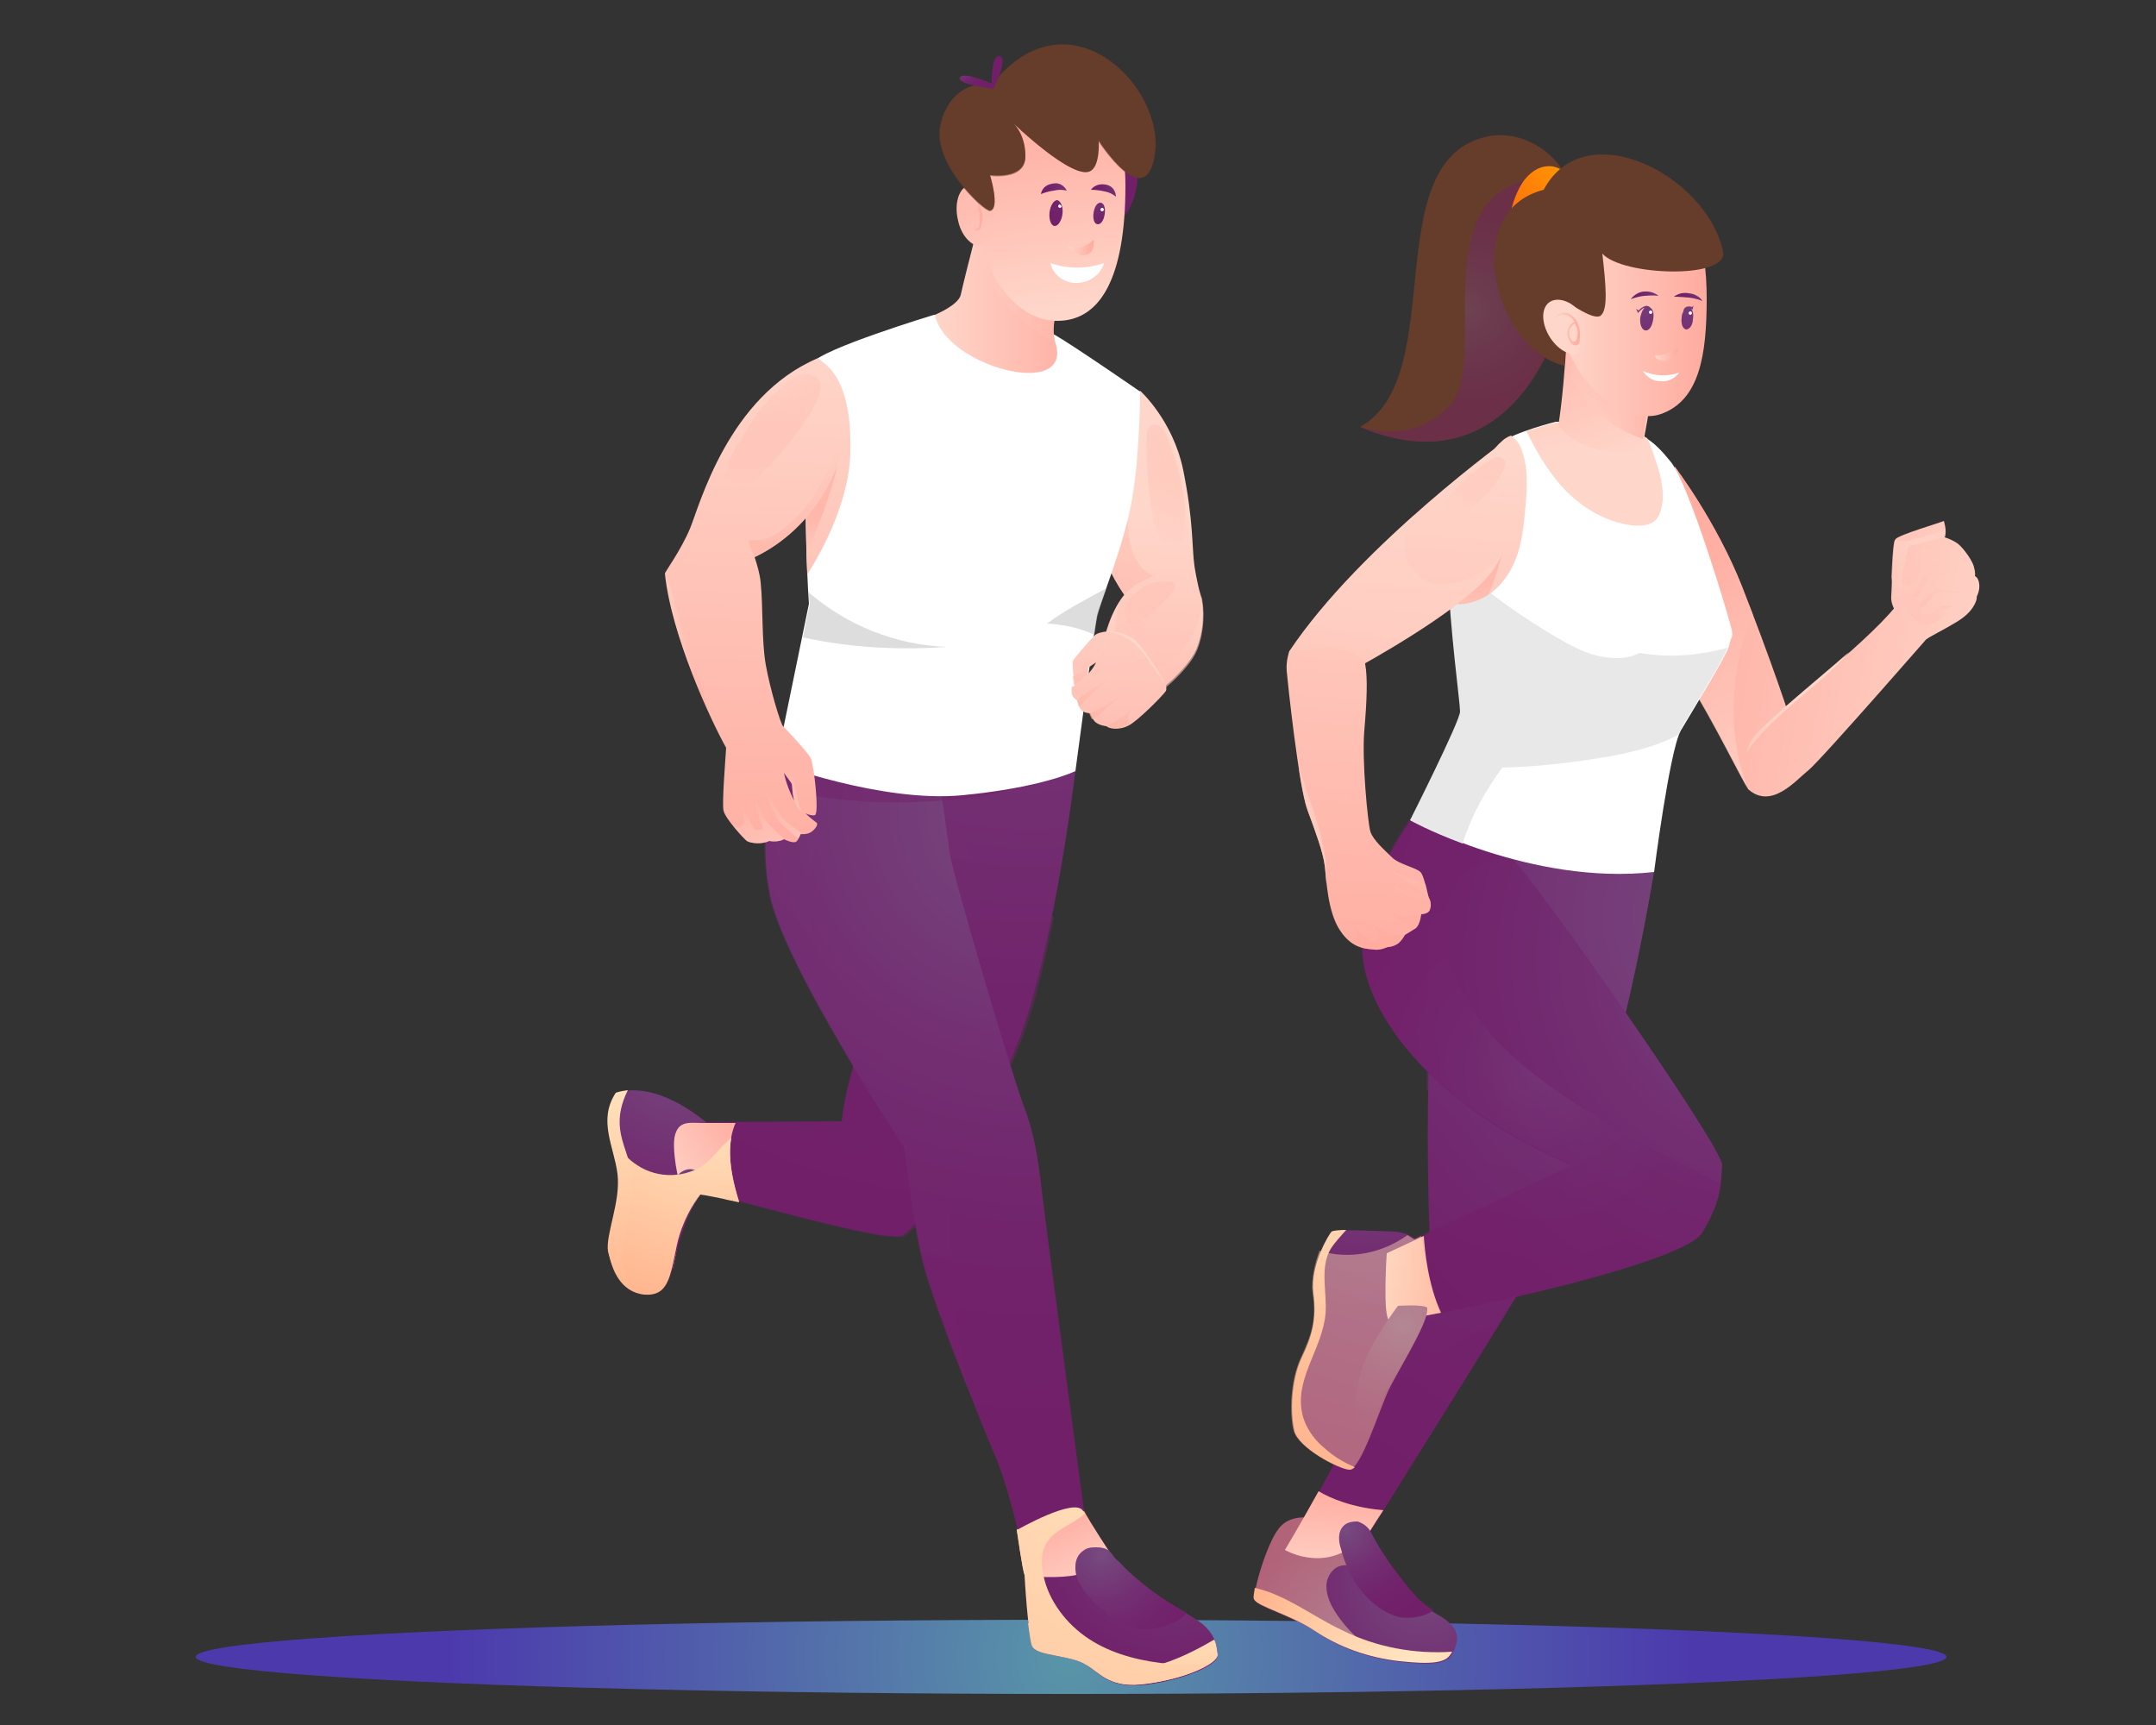 <?xml version="1.0" encoding="utf-8"?>
<!-- Generator: Adobe Illustrator 28.0.0, SVG Export Plug-In . SVG Version: 6.00 Build 0)  -->
<svg version="1.1" id="Layer_1" xmlns="http://www.w3.org/2000/svg" xmlns:xlink="http://www.w3.org/1999/xlink" x="0px" y="0px"
	 viewBox="0 0 250 200" style="enable-background:new 0 0 250 200;" xml:space="preserve">
<rect x="0" y="0" width="250" height="200" fill="#333333" stroke="none"/>
<style type="text/css">
	.st0{opacity:0.6;fill:url(#SVGID_1_);}
	.st1{fill:url(#SVGID_00000128461296529435893510000014176056393965754788_);}
	.st2{fill:url(#SVGID_00000166667947106834552830000001157085603955135877_);}
	.st3{opacity:0.45;fill:url(#SVGID_00000039853810314923143340000001466102063504044429_);}
	.st4{fill:url(#SVGID_00000115513347848400103960000015464377894711752874_);}
	.st5{opacity:0.35;fill:url(#SVGID_00000162312063957484319350000007553385469236847004_);}
	.st6{opacity:0.35;fill:url(#SVGID_00000030475641573479978490000004520439820108861098_);}
	.st7{fill:url(#SVGID_00000176022191239856552010000007939765773388199854_);}
	.st8{opacity:0.35;fill:url(#SVGID_00000064319195076249100750000008902436315399640976_);}
	.st9{fill:url(#SVGID_00000034782547645905012880000012719449103401616281_);}
	.st10{fill:url(#SVGID_00000158006934549740907300000008216329854923453337_);}
	.st11{fill:url(#SVGID_00000086669469731340265390000016317412256395249577_);}
	.st12{fill:url(#SVGID_00000021118672335968511940000007686097157681377937_);}
	.st13{opacity:0.35;fill:url(#SVGID_00000170261689363117132150000004456255551268592270_);}
	.st14{fill:url(#SVGID_00000158735222500865880950000003385120984644467096_);}
	.st15{fill:url(#SVGID_00000047759857399671259860000009813465660641222326_);}
	.st16{fill:url(#SVGID_00000119824388456766904990000016439455928537096328_);}
	.st17{opacity:0.45;fill:url(#SVGID_00000005255194681270557740000007414480387310729383_);}
	.st18{fill:url(#SVGID_00000134234072465731793410000013535703887180020362_);}
	.st19{opacity:0.6;fill:url(#SVGID_00000120558045593819023970000014563245158955823765_);}
	.st20{fill:url(#SVGID_00000151543535514463320660000002084208299963498383_);}
	.st21{fill:url(#SVGID_00000052066008313173601940000018237438885545381015_);}
	.st22{opacity:0.6;fill:url(#SVGID_00000164515193905604825000000001982971422757119154_);}
	.st23{opacity:0.35;fill:url(#SVGID_00000091697743620793111220000017766075886809607081_);}
	.st24{fill:url(#SVGID_00000000945185684065576110000002417700217101472436_);}
	.st25{fill:#FFFFFF;}
	.st26{fill:#E8E8E8;}
	.st27{fill:url(#SVGID_00000147917459999056648670000002439404642865285796_);}
	.st28{fill:url(#SVGID_00000075862225589812513160000003606516181973099424_);}
	.st29{opacity:0.6;fill:url(#SVGID_00000048486768840759504390000015020106729296454834_);}
	.st30{fill:url(#SVGID_00000027566288839692024760000001145316751053352123_);}
	.st31{opacity:0.6;fill:url(#SVGID_00000171714954474580284000000000442651199500867474_);}
	.st32{opacity:0.45;fill:url(#SVGID_00000068668154132112878640000013681530460600247223_);}
	.st33{opacity:0.6;fill:url(#SVGID_00000098914520823323003020000012573509518017995169_);}
	.st34{fill:url(#SVGID_00000032611520756577870140000007973022454749573275_);}
	.st35{fill:url(#SVGID_00000070808497413753163860000001160330158991812261_);}
	.st36{fill:url(#SVGID_00000179644183763840467840000001964128471367740571_);}
	.st37{fill:#663C2B;}
	.st38{opacity:0.45;fill:url(#SVGID_00000135683322236195313590000006943327283734430136_);}
	.st39{fill:url(#SVGID_00000052080148921199875060000013859260766240723115_);}
	.st40{fill:url(#SVGID_00000096027703085609139880000010493299515683785379_);}
	.st41{fill:url(#SVGID_00000034056486813894167140000014381577294287464848_);}
	.st42{fill:url(#SVGID_00000061445899747778603110000011871678447646446248_);}
	.st43{fill:url(#SVGID_00000019652235057285208070000002002757878749069447_);}
	.st44{fill:url(#SVGID_00000154417484902326159040000015079845143718745508_);}
	.st45{fill:url(#SVGID_00000134211812327133904190000015364137091961723043_);}
	.st46{fill:url(#SVGID_00000008113263873714244350000010202465013104622720_);}
	.st47{fill:url(#SVGID_00000056396757984571338120000002120862618667629962_);}
	.st48{fill:url(#SVGID_00000134943534684146355210000004292969475099859602_);}
	.st49{fill:url(#SVGID_00000152251442723721019260000003959556465308519575_);}
	.st50{opacity:0.45;fill:url(#SVGID_00000121995082997328025780000001859155139345678764_);}
	.st51{fill:url(#SVGID_00000061467395012057377700000001756627383861761967_);}
	.st52{fill:url(#SVGID_00000111167005615773945290000005285219110806272946_);}
	.st53{fill:url(#SVGID_00000008848922452945396200000001201800511385674643_);}
	.st54{fill:url(#SVGID_00000103223530792820861430000002205484906311967124_);}
	.st55{fill:url(#SVGID_00000170982155248579333700000004256641544542811037_);}
	.st56{fill:url(#SVGID_00000056385830628701217610000005422186014988621759_);}
	.st57{opacity:0.6;fill:url(#SVGID_00000159452935829159737150000002855595750948901559_);}
	.st58{fill:url(#SVGID_00000088818402368064907420000013926314791477059977_);}
	.st59{fill:url(#SVGID_00000033338629099179737090000010487820812682872989_);}
	.st60{fill:url(#SVGID_00000029021683469562550190000012666969518126906033_);}
	.st61{fill:url(#SVGID_00000091703957331685860080000005056978073777610888_);}
	.st62{opacity:0.35;fill:url(#SVGID_00000149378004816693940990000000786672919177019780_);}
	.st63{fill:url(#SVGID_00000030485043018611442630000007189954902890696856_);}
	.st64{fill:url(#SVGID_00000089534923941715674050000007888067152505825963_);}
	.st65{fill:url(#SVGID_00000059304253022740686430000000875242682772491183_);}
	.st66{opacity:0.45;fill:url(#SVGID_00000048470463598004430880000011699260722276416165_);}
	.st67{opacity:0.5;fill:#BCBCBC;}
	.st68{fill:url(#SVGID_00000080915570566941871380000016932223027357794440_);}
	.st69{opacity:0.6;fill:url(#SVGID_00000060716545694937451760000007913642377094887335_);}
	.st70{fill:url(#SVGID_00000124148494234216354350000013417320416603254962_);}
	.st71{opacity:0.6;fill:url(#SVGID_00000065064938246499343410000013588483757085835957_);}
	.st72{opacity:0.6;fill:url(#SVGID_00000008830189219061890060000004165007868255663763_);}
	.st73{fill:url(#SVGID_00000167388207974783792680000004837575515278782630_);}
	.st74{fill:url(#SVGID_00000130607002826079251070000006283303631805152415_);}
	.st75{opacity:0.6;fill:url(#SVGID_00000104695355937992241620000006875895882287324056_);}
	.st76{fill:url(#SVGID_00000043428017340436323660000009929128855592863116_);}
	.st77{opacity:0.6;fill:url(#SVGID_00000114048176553655597510000013119984033357434016_);}
	.st78{opacity:0.6;fill:url(#SVGID_00000027602890861678819210000000561251700228593844_);}
	.st79{opacity:0.6;fill:url(#SVGID_00000006672756755909182030000015519539735366302607_);}
	.st80{fill:url(#SVGID_00000078009169135075215430000012211237448325539500_);}
	.st81{fill:url(#SVGID_00000067942301942712059170000014658669978195336113_);}
	.st82{opacity:0.6;fill:url(#SVGID_00000062168013670259964470000016875868561127192203_);}
	.st83{opacity:0.6;fill:url(#SVGID_00000044881080771792633170000004802991495296397722_);}
	.st84{fill:url(#SVGID_00000132791993237316899690000002084137577844098201_);}
	.st85{fill:url(#SVGID_00000157271962834150717430000014603029173661477040_);}
	.st86{fill:url(#SVGID_00000075152323610971994530000009012745357951512716_);}
	.st87{fill:url(#SVGID_00000103958245194049357640000000682578669002703501_);}
	.st88{fill:url(#SVGID_00000109721124957645087140000012672363013141882788_);}
	.st89{fill:url(#SVGID_00000062172136141222747380000010508253271060368561_);}
	.st90{fill:url(#SVGID_00000116919346849186598110000012481452360630267030_);}
	.st91{fill:url(#SVGID_00000092435259205213552870000013641388368281208455_);}
	.st92{fill:url(#SVGID_00000115499296654036848800000011002523585573761669_);}
	.st93{fill:url(#SVGID_00000118395987080388197660000016683656150428097460_);}
	.st94{fill:url(#SVGID_00000163069445886846375720000000929681031750718380_);}
	.st95{opacity:0.45;fill:#663C2B;}
	.st96{fill:url(#SVGID_00000065045256299391332840000000226943135172774816_);}
</style>
<g>
	
		<radialGradient id="SVGID_1_" cx="244.495" cy="192.077" r="29.147" gradientTransform="matrix(2.475 0 0 2.475 -481.051 -283.39)" gradientUnits="userSpaceOnUse">
		<stop  offset="0" style="stop-color:#72D8F7"/>
		<stop  offset="0.585" style="stop-color:#657CFC"/>
		<stop  offset="1" style="stop-color:#5D3FFF"/>
	</radialGradient>
	<ellipse class="st0" cx="124.2" cy="192.1" rx="101.5" ry="4.3"/>
	<g>
		<g>
			
				<radialGradient id="SVGID_00000034798286819594435600000008854887932254026146_" cx="165.067" cy="183.75" r="26.314" gradientUnits="userSpaceOnUse">
				<stop  offset="1.675980e-02" style="stop-color:#764A80"/>
				<stop  offset="9.973489e-02" style="stop-color:#75437C"/>
				<stop  offset="0.4" style="stop-color:#732F72"/>
				<stop  offset="0.7" style="stop-color:#71236B"/>
				<stop  offset="1" style="stop-color:#711F69"/>
			</radialGradient>
			<path style="fill:url(#SVGID_00000034798286819594435600000008854887932254026146_);" d="M152,176c0,0-2.4-0.5-3.7,1.2
				c-1.4,1.7-3.1,7.5-2.8,8.3c0.3,0.8,4.3,1.8,7.1,3.7c2.8,1.9,6.2,3.1,9.8,3.5c3.7,0.4,5.3,0.2,5.9-0.8c0.6-1,1.1-2.4,0-3.5
				c-1.1-1.2-2.1-1.2-3.7-2.7c-1.5-1.5-4.4-5.3-5.6-7.8C157.7,175.1,152,176,152,176z"/>
			
				<radialGradient id="SVGID_00000065063550256044085990000015004331533618474389_" cx="164.115" cy="193.871" r="21.704" gradientUnits="userSpaceOnUse">
				<stop  offset="0" style="stop-color:#FFEAC5"/>
				<stop  offset="1" style="stop-color:#FFAF88"/>
			</radialGradient>
			<path style="fill:url(#SVGID_00000065063550256044085990000015004331533618474389_);" d="M155.6,189c-3.4-1.6-6.5-4.1-10.1-4.9
				c-0.1,0.7-0.2,1.1-0.1,1.3c0.3,0.8,4.3,1.8,7.1,3.7c2.8,1.9,6.2,3.1,9.8,3.5c3.7,0.4,5.3,0.2,5.9-0.8c0.1-0.1,0.1-0.2,0.2-0.3
				C164.1,191.8,159.6,191,155.6,189z"/>
			
				<radialGradient id="SVGID_00000058560805568669355070000005649659057734154117_" cx="158.109" cy="194.495" r="17.601" gradientUnits="userSpaceOnUse">
				<stop  offset="0" style="stop-color:#FFEAC5"/>
				<stop  offset="1" style="stop-color:#FFAF88"/>
			</radialGradient>
			<path style="opacity:0.45;fill:url(#SVGID_00000058560805568669355070000005649659057734154117_);" d="M161.1,192.4
				c-2.5-1.2-4.7-3.1-6.2-5.4c-0.6-0.9-1.1-2-1.1-3.1c0-1.1,0.8-2.3,1.9-2.4c0.8-0.1,1.7,0.1,2.2-0.5c0.4-0.5,0.1-1.2-0.2-1.8
				c-0.5-1.1-1.1-2.2-1.8-3.2c-1.9-0.3-3.9,0-3.9,0s-2.4-0.5-3.7,1.2c-1.4,1.7-3.1,7.5-2.8,8.3c0.3,0.8,4.3,1.8,7.1,3.7
				C155,190.7,157.9,191.8,161.1,192.4z"/>
			
				<radialGradient id="SVGID_00000008116159873287999140000004743850651397176995_" cx="202.274" cy="106.136" r="76.876" gradientUnits="userSpaceOnUse">
				<stop  offset="1.675980e-02" style="stop-color:#764A80"/>
				<stop  offset="9.973489e-02" style="stop-color:#75437C"/>
				<stop  offset="0.4" style="stop-color:#732F72"/>
				<stop  offset="0.7" style="stop-color:#71236B"/>
				<stop  offset="1" style="stop-color:#711F69"/>
			</radialGradient>
			<path style="fill:url(#SVGID_00000008116159873287999140000004743850651397176995_);" d="M191.8,101c0,0-1.9,11.8-4.6,21.5
				c-2.7,9.7-9.1,23.7-9.7,25c-0.6,1.3-18.9,30.5-18.9,30.5s-2.3,2.2-4.9,2.5c-2.6,0.3-4.6-0.9-4.6-0.9s6.7-10.8,9-17.5
				c2.3-6.7,3.8-13.6,7.7-18.5c0,0-1.7-36.8,4-45.9C175.5,88.6,191.8,101,191.8,101z"/>
			
				<radialGradient id="SVGID_00000044872518208282670560000016840543278204530055_" cx="202.274" cy="106.136" r="76.876" gradientUnits="userSpaceOnUse">
				<stop  offset="1.675980e-02" style="stop-color:#764A80"/>
				<stop  offset="9.973489e-02" style="stop-color:#75437C"/>
				<stop  offset="0.4" style="stop-color:#732F72"/>
				<stop  offset="0.7" style="stop-color:#71236B"/>
				<stop  offset="1" style="stop-color:#711F69"/>
			</radialGradient>
			<path style="opacity:0.35;fill:url(#SVGID_00000044872518208282670560000016840543278204530055_);" d="M191.8,101
				c0,0-1.9,11.8-4.6,21.5c-2.7,9.7-9.1,23.7-9.7,25c-0.6,1.3-18.9,30.5-18.9,30.5s-2.3,2.2-4.9,2.5c-2.6,0.3-4.6-0.9-4.6-0.9
				s6.7-10.8,9-17.5c2.3-6.7,3.8-13.6,7.7-18.5c0,0-1.7-36.8,4-45.9C175.5,88.6,191.8,101,191.8,101z"/>
			
				<radialGradient id="SVGID_00000058550594211467644800000013643884118572688513_" cx="184.623" cy="72.456" r="135.882" gradientUnits="userSpaceOnUse">
				<stop  offset="1.675980e-02" style="stop-color:#764A80"/>
				<stop  offset="9.973489e-02" style="stop-color:#75437C"/>
				<stop  offset="0.4" style="stop-color:#732F72"/>
				<stop  offset="0.7" style="stop-color:#71236B"/>
				<stop  offset="1" style="stop-color:#711F69"/>
			</radialGradient>
			<path style="opacity:0.35;fill:url(#SVGID_00000058550594211467644800000013643884118572688513_);" d="M184.7,126.1
				c-2.3-4.7-4.8-9.5-8.7-13c-2.6-2.3-6.1-3.9-9.5-4.1c-0.7,5.4-1,11.6-1.1,17.3c1.9,1.8,3.6,3.7,5.2,5.7c2.2,2.7,4.3,6.3,3.2,9.6
				c-1.1,3.3-4.8,4.8-7.7,6.7c-2.1,1.5-3.9,3.3-5.5,5.4c-0.9,2.7-1.7,5.6-2.7,8.3c-0.4,1.1-0.9,2.3-1.5,3.6c4.6-4.7,9.6-9,15.6-11.4
				c0.5-0.2,1.1-0.4,1.6-0.6c2.1-3.4,3.6-5.9,3.8-6.2c0.5-1.1,5-11,8-19.8C185.3,127.2,185,126.7,184.7,126.1z"/>
			
				<linearGradient id="SVGID_00000031166076652010937780000001165284485362492544_" gradientUnits="userSpaceOnUse" x1="154.49" y1="184.165" x2="154.906" y2="172.514">
				<stop  offset="0" style="stop-color:#FFD6CA"/>
				<stop  offset="1" style="stop-color:#FFAB9F"/>
			</linearGradient>
			<path style="fill:url(#SVGID_00000031166076652010937780000001165284485362492544_);" d="M152.9,172.9c-2.1,3.8-3.9,6.8-3.9,6.8
				s2,1.2,4.6,0.9c2.6-0.3,4.9-2.5,4.9-2.5s0.7-1.2,1.9-3C156.8,174.8,154.2,173.7,152.9,172.9z"/>
			
				<linearGradient id="SVGID_00000181067184775487807430000009371829665960909485_" gradientUnits="userSpaceOnUse" x1="154.037" y1="182.819" x2="155.424" y2="171.931">
				<stop  offset="0" style="stop-color:#FFD6CA"/>
				<stop  offset="1" style="stop-color:#FFAB9F"/>
			</linearGradient>
			<path style="opacity:0.35;fill:url(#SVGID_00000181067184775487807430000009371829665960909485_);" d="M152.9,172.9
				c-2.1,3.8-3.9,6.8-3.9,6.8s2,1.2,4.6,0.9c2.6-0.3,4.9-2.5,4.9-2.5s0.7-1.2,1.9-3C156.8,174.8,154.2,173.7,152.9,172.9z"/>
			
				<radialGradient id="SVGID_00000072266116427103065670000004256930579823209130_" cx="168.674" cy="176.33" r="0" gradientUnits="userSpaceOnUse">
				<stop  offset="0" style="stop-color:#FFAA00"/>
				<stop  offset="1" style="stop-color:#FF4E12"/>
			</radialGradient>
			<path style="fill:url(#SVGID_00000072266116427103065670000004256930579823209130_);" d="M168.7,176.3"/>
			
				<radialGradient id="SVGID_00000132087888078440193200000008061148533545960323_" cx="156.08" cy="177.41" r="11.736" gradientUnits="userSpaceOnUse">
				<stop  offset="1.675980e-02" style="stop-color:#764A80"/>
				<stop  offset="9.973489e-02" style="stop-color:#75437C"/>
				<stop  offset="0.4" style="stop-color:#732F72"/>
				<stop  offset="0.7" style="stop-color:#71236B"/>
				<stop  offset="1" style="stop-color:#711F69"/>
			</radialGradient>
			<path style="fill:url(#SVGID_00000132087888078440193200000008061148533545960323_);" d="M166.2,186.7c-0.5-0.3-1-0.7-1.6-1.2
				c-1.5-1.5-4.4-5.3-5.6-7.8c-0.3-0.6-0.9-1.1-1.6-1.3c-0.6,0-1.2,0.1-1.6,0.5c-0.7,0.7-0.6,1.8-0.3,2.7c0.4,1.6,1.1,3.1,2,4.4
				c1.2,1.6,2.8,3,4.8,3.5C163.6,187.7,165.1,187.5,166.2,186.7z"/>
		</g>
		<g>
			
				<radialGradient id="SVGID_00000151518999788415866220000018022274037944944303_" cx="157.995" cy="132.612" r="29.197" gradientUnits="userSpaceOnUse">
				<stop  offset="1.675980e-02" style="stop-color:#764A80"/>
				<stop  offset="9.973489e-02" style="stop-color:#75437C"/>
				<stop  offset="0.4" style="stop-color:#732F72"/>
				<stop  offset="0.7" style="stop-color:#71236B"/>
				<stop  offset="1" style="stop-color:#711F69"/>
			</radialGradient>
			<path style="fill:url(#SVGID_00000151518999788415866220000018022274037944944303_);" d="M164.7,144.2c0,0-1-1.3-3-1.4
				c-2-0.1-7-0.3-7.3,0c-0.3,0.3-2.5,3.9-2.1,7.1c0.4,3.2-0.2,5.1-1.4,7.6c-1.2,2.6-1.3,6.4-0.8,8.4c0.5,2,5.1,4.4,6.4,4.5
				c1.3,0.1,3.5-7.2,4.6-9.4s4.2-7.1,4.4-9C165.8,150.2,164.7,144.2,164.7,144.2z"/>
			
				<radialGradient id="SVGID_00000052088136368928682970000013773250760074694555_" cx="206.768" cy="111.225" r="55.979" gradientUnits="userSpaceOnUse">
				<stop  offset="1.675980e-02" style="stop-color:#764A80"/>
				<stop  offset="9.973489e-02" style="stop-color:#75437C"/>
				<stop  offset="0.4" style="stop-color:#732F72"/>
				<stop  offset="0.7" style="stop-color:#71236B"/>
				<stop  offset="1" style="stop-color:#711F69"/>
			</radialGradient>
			<path style="fill:url(#SVGID_00000052088136368928682970000013773250760074694555_);" d="M163.6,95.1c0,0-5.1,6.7-5.6,14.1
				c-0.5,7.5,7.6,18.8,24.2,25.9l-21.4,10.2c0,0-0.5,7.3,0.3,7.8c0.8,0.5,33.9-6.2,36.3-10.2c2.4-4.1,2.1-5.8,2.3-7.8
				c0.2-1.9-22.2-33.9-25-36.3C172,96.4,163.6,95.1,163.6,95.1z"/>
			
				<radialGradient id="SVGID_00000023263141505274717560000002622778656564335524_" cx="178.768" cy="124.104" r="25.25" gradientUnits="userSpaceOnUse">
				<stop  offset="1.675980e-02" style="stop-color:#764A80"/>
				<stop  offset="9.973489e-02" style="stop-color:#75437C"/>
				<stop  offset="0.4" style="stop-color:#732F72"/>
				<stop  offset="0.7" style="stop-color:#71236B"/>
				<stop  offset="1" style="stop-color:#711F69"/>
			</radialGradient>
			<path style="opacity:0.35;fill:url(#SVGID_00000023263141505274717560000002622778656564335524_);" d="M197.4,142.9
				c1.6-2.6,2-4.3,2.1-5.7c-5.7-2.7-21.4-10.5-27.2-18c-7.1-9.2-5-15.5-2.5-17.9c1.6-1.5,4-1.9,5.5-1.9c-0.3-0.3-0.5-0.6-0.7-0.7
				c-2.8-2.4-11.1-3.8-11.1-3.8s-5.1,6.7-5.6,14.1c-0.5,7.5,7.6,18.8,24.2,25.9l-21.4,10.2c0,0-0.5,7.3,0.3,7.8
				C161.9,153.6,195,147,197.4,142.9z"/>
			
				<linearGradient id="SVGID_00000006672228932726837030000011284980632453921177_" gradientUnits="userSpaceOnUse" x1="160.625" y1="148.22" x2="167.045" y2="148.22">
				<stop  offset="0" style="stop-color:#FFD6CA"/>
				<stop  offset="1" style="stop-color:#FFAB9F"/>
			</linearGradient>
			<path style="fill:url(#SVGID_00000006672228932726837030000011284980632453921177_);" d="M165.1,143.3l-4.3,2
				c0,0-0.5,7.3,0.3,7.8c0.2,0.1,2.5-0.2,6-0.9C165.6,149,165.2,145,165.1,143.3z"/>
			
				<radialGradient id="SVGID_00000088832351567718644250000015719514914794959489_" cx="162.605" cy="153.782" r="15.069" gradientUnits="userSpaceOnUse">
				<stop  offset="1.675980e-02" style="stop-color:#764A80"/>
				<stop  offset="9.973489e-02" style="stop-color:#75437C"/>
				<stop  offset="0.4" style="stop-color:#732F72"/>
				<stop  offset="0.7" style="stop-color:#71236B"/>
				<stop  offset="1" style="stop-color:#711F69"/>
			</radialGradient>
			<path style="fill:url(#SVGID_00000088832351567718644250000015719514914794959489_);" d="M165.5,152c0-0.1,0-0.3,0-0.4
				c-0.6-0.4-3.4-0.2-3.4-0.2s-3.5,4.6-4.3,7.7s-1,4.5-0.3,5.4c0.4,0.5,1,0.9,1.5,1.2c0.7-1.9,1.4-3.8,1.9-4.7
				C162.2,158.9,165.3,153.9,165.5,152z"/>
			
				<radialGradient id="SVGID_00000100381536221168929190000016550598415897250951_" cx="153.533" cy="132.615" r="28.747" gradientUnits="userSpaceOnUse">
				<stop  offset="0" style="stop-color:#FFEAC5"/>
				<stop  offset="1" style="stop-color:#FFAF88"/>
			</radialGradient>
			<path style="fill:url(#SVGID_00000100381536221168929190000016550598415897250951_);" d="M150.9,163.3c-0.5-3.8,2.5-7.2,2.8-11
				c0.2-2.5-0.7-5.3,0.6-7.5c0.5-0.8,1.2-1.5,1.8-2.2c-0.9,0-1.6,0.1-1.7,0.2c-0.3,0.3-2.5,3.9-2.1,7.1c0.4,3.2-0.2,5.1-1.4,7.6
				c-1.2,2.6-1.3,6.4-0.8,8.4c0.5,2,5.1,4.4,6.4,4.5c0.2,0,0.4-0.1,0.6-0.3c-1.2-0.5-2.4-1.2-3.4-2.1
				C152.2,166.8,151.1,165.1,150.9,163.3z"/>
			
				<radialGradient id="SVGID_00000109024334149116606890000008622792860518164145_" cx="166.505" cy="125.588" r="65.303" gradientUnits="userSpaceOnUse">
				<stop  offset="0" style="stop-color:#FFEAC5"/>
				<stop  offset="1" style="stop-color:#FFAF88"/>
			</radialGradient>
			<path style="opacity:0.45;fill:url(#SVGID_00000109024334149116606890000008622792860518164145_);" d="M167,152.2
				c-0.6,0.1-1.1,0.2-1.6,0.3c-0.6,2.1-3.3,6.5-4.3,8.5c-1.1,2.2-3.3,9.5-4.7,9.4c-1.3-0.1-5.9-2.6-6.4-4.5c-0.5-2-0.4-5.8,0.8-8.4
				c1.2-2.6,1.9-4.4,1.4-7.6c-0.2-1.7,0.3-3.5,0.8-4.9c3.4,1.1,7.3,0.3,10.2-1.8c0.3,0.2,0.6,0.4,0.8,0.5h0l0.8-0.4
				C165.2,145,165.6,149.1,167,152.2z"/>
		</g>
		<g>
			
				<linearGradient id="SVGID_00000095331230947829651760000004378591191588574107_" gradientUnits="userSpaceOnUse" x1="234.857" y1="79.633" x2="189.193" y2="71.072">
				<stop  offset="0" style="stop-color:#FFD6CA"/>
				<stop  offset="1" style="stop-color:#FFAB9F"/>
			</linearGradient>
			<path style="fill:url(#SVGID_00000095331230947829651760000004378591191588574107_);" d="M194.2,54.1c0,0,4.8,6.3,7.8,13.9
				c3,7.6,6,16.2,6,17c0.1,0.9-4.9,7.1-5.3,6.4c-0.5-0.6-4.1-8-6.9-12.4C192.9,74.7,194.2,54.1,194.2,54.1z"/>
			
				<linearGradient id="SVGID_00000113335088104131429140000018155699898446519681_" gradientUnits="userSpaceOnUse" x1="205.293" y1="87.442" x2="194.922" y2="64.894">
				<stop  offset="0" style="stop-color:#FFD6CA"/>
				<stop  offset="1" style="stop-color:#FFAB9F"/>
			</linearGradient>
			<path style="opacity:0.6;fill:url(#SVGID_00000113335088104131429140000018155699898446519681_);" d="M201.3,78.4
				c0.4-3,1.2-5.3,2-7c-0.4-1.1-0.9-2.3-1.3-3.4c-3-7.6-7.8-13.9-7.8-13.9s-1.3,20.6,1.6,25c2.8,4.4,6.4,11.8,6.9,12.4
				C202.7,91.5,200.2,85.9,201.3,78.4z"/>
			
				<linearGradient id="SVGID_00000043421590834997629640000018369860445921046696_" gradientUnits="userSpaceOnUse" x1="233.791" y1="85.319" x2="188.127" y2="76.757">
				<stop  offset="0" style="stop-color:#FFD6CA"/>
				<stop  offset="1" style="stop-color:#FFAB9F"/>
			</linearGradient>
			<path style="fill:url(#SVGID_00000043421590834997629640000018369860445921046696_);" d="M202.7,91.5c0,0-1-3.3,0.5-5.7
				c1.5-2.4,12.8-10.7,16.7-15.6l5.4,1.7c0,0-14.2,16.3-15.6,17.4C208.2,90.5,205.4,93.9,202.7,91.5z"/>
			
				<linearGradient id="SVGID_00000099651499785352056390000004029299966925722786_" gradientUnits="userSpaceOnUse" x1="236.751" y1="69.531" x2="191.087" y2="60.969">
				<stop  offset="0" style="stop-color:#FFD6CA"/>
				<stop  offset="1" style="stop-color:#FFAB9F"/>
			</linearGradient>
			<path style="fill:url(#SVGID_00000099651499785352056390000004029299966925722786_);" d="M220.1,71.3c0,0-0.9-1-0.8-2.2
				c0.1-1.2,0.1-6.1,0.5-6.6c0.4-0.5,5.2-1.9,5.6-2.1c0,0,0.4,1.2,0.1,1.9c0,0,1,0.3,1.6,0.8c0.6,0.5,1.7,2,1.8,2.7
				c0.2,0.7,0.1,1,0.1,1s0.4,0.1,0.5,0.9s-0.3,1.5-0.3,1.5s0.1,0.2-0.2,0.8c-0.3,0.6-0.8,1.3-2.1,2.1c-1.3,0.8-3.3,1.8-3.5,2
				C223.1,74.1,220.1,71.3,220.1,71.3z"/>
			
				<linearGradient id="SVGID_00000011714353103484863230000001983390262239647923_" gradientUnits="userSpaceOnUse" x1="223.94" y1="63.418" x2="217.303" y2="81.158">
				<stop  offset="0" style="stop-color:#FFD6CA"/>
				<stop  offset="1" style="stop-color:#FFAB9F"/>
			</linearGradient>
			<path style="opacity:0.6;fill:url(#SVGID_00000011714353103484863230000001983390262239647923_);" d="M225.4,62.3
				c0.1-0.2,0.1-0.5,0.1-0.8c-1.1,0.3-3.3,1-4.3,1.2c-0.7,0.1-1.2,0-1.5-0.1c-0.2,0.5-0.3,2.6-0.4,4.3c0.1,0.7,0.3,1.3,0.4,1.5
				c0.3,0.6,2,3.8,3.4,4c1.4,0.2,2.4-1.2,2.4-1.2l-0.7-0.9c0,0-0.4,0.5-0.9,0.8c-0.5,0.3-0.7,0.3-1.1,0.1c-0.4-0.2,0.1-0.7,0.1-0.7
				l-0.6-0.4l0.1-0.9c-0.5,0.1-1.1-0.1-1.1-0.1l0.3-1.3l-1.1-0.4c0,0,0.7-4,0.9-4.1C221.5,63.3,225.4,62.3,225.4,62.3z"/>
			
				<linearGradient id="SVGID_00000165941981710083039700000012970988064997764773_" gradientUnits="userSpaceOnUse" x1="226.885" y1="63.27" x2="221.215" y2="73.734">
				<stop  offset="0" style="stop-color:#FFD6CA"/>
				<stop  offset="1" style="stop-color:#FFAB9F"/>
			</linearGradient>
			<path style="opacity:0.35;fill:url(#SVGID_00000165941981710083039700000012970988064997764773_);" d="M223.7,66.8l3.9-0.3
				l-4.2-0.3c0,0-1.1,2-1.7,3c0.2,0,0.4,0,0.7,0L223.7,66.8z M224.5,68.2l-2.1,2l0.6,0.3c0,0,1.1-1.5,1.7-1.9l3.1,0.1L224.5,68.2z
				 M226.6,64.7l-4.4,0c0,0-1.3,2.7-1.4,3l0.8,0.3l0.8-2.8L226.6,64.7z M225.1,70.7l1.7-0.5c0,0-1.8,0.1-1.9,0.1L225.1,70.7z"/>
			
				<linearGradient id="SVGID_00000093888716104514066530000001222467176395120286_" gradientUnits="userSpaceOnUse" x1="208.47" y1="81.486" x2="208.836" y2="98.079">
				<stop  offset="0" style="stop-color:#FFD6CA"/>
				<stop  offset="1" style="stop-color:#FFAB9F"/>
			</linearGradient>
			<path style="fill:url(#SVGID_00000093888716104514066530000001222467176395120286_);" d="M214.4,75.6
				c-4.7,4.1-10.2,8.5-11.3,10.2c-0.3,0.5-0.5,1-0.6,1.5C205.6,82.7,210.8,79.8,214.4,75.6z"/>
		</g>
		<g>
			<path class="st25" d="M180.4,48.9c0,0-4.8,1.2-6.3,2.4c-1.5,1.2-6.3,8.2-6.1,14.9c0.2,6.7,1.4,15.2,1.4,16.3
				c0,1.1-5.8,12.6-5.8,12.6s13.9,7.6,28.2,6c0,0,1.8-14.1,3.1-16.4c1.3-2.2,5.3-8.7,5.6-9.8c0.2-1.2,0.5-0.9,0.3-1.9
				c-0.2-1-4.9-16.9-7.1-19.5c-2.1-2.6-3.2-3.1-5.5-3.8C185.9,48.9,180.4,48.9,180.4,48.9z"/>
			<path class="st26" d="M190.1,75.7c-1.5,0.8-3.3,0.7-5,0.3c-1.6-0.4-3.2-1.3-4.6-2.1c-2.9-1.7-5.7-3.6-8.4-5.7l-0.6-0.5
				c-0.6-1.3-1.3-2.6-1.9-3.8c-0.3-0.5-0.6-1.1-1.2-1.1c-0.1,0-0.1,0-0.2,0c-0.2,1.1-0.3,2.2-0.3,3.4c0.2,6.7,1.4,15.2,1.4,16.3
				c0,1.1-5.8,12.6-5.8,12.6s2.3,1.3,6.1,2.7c1-3.2,2.6-6.1,4.6-8.8c4.2-0.1,8.3-0.6,12.4-1.3c2.7-0.5,5.6-1.2,8-2.5
				c0.1-0.2,0.1-0.3,0.2-0.5c1.2-2.1,5-8.1,5.5-9.6C197.1,76,193.5,76.3,190.1,75.7z"/>
			
				<linearGradient id="SVGID_00000148630479615547584210000001060560216482455446_" gradientUnits="userSpaceOnUse" x1="184.612" y1="51.601" x2="181.419" y2="29.959">
				<stop  offset="0" style="stop-color:#FFD6CA"/>
				<stop  offset="1" style="stop-color:#FFAB9F"/>
			</linearGradient>
			<path style="fill:url(#SVGID_00000148630479615547584210000001060560216482455446_);" d="M192.8,58c0.1-1.8-0.4-3.5-1-5.1
				c-0.2-0.7-0.5-1.5-0.8-2.1c-0.8-0.5-1.6-0.8-2.7-1.1c-2.3-0.7-7.9-0.7-7.9-0.7s-1.7,0.4-3.4,1c0.1,0.1,0.1,0.3,0.2,0.4
				c1.1,2.2,2.3,4.2,3.9,6c2.1,2.3,4.9,4.1,8.1,4.5c0.9,0.1,1.9,0.1,2.7-0.5C192.5,59.8,192.7,58.9,192.8,58z"/>
			
				<linearGradient id="SVGID_00000060013987123822856740000015699138154804072622_" gradientUnits="userSpaceOnUse" x1="173.094" y1="52.888" x2="168.646" y2="117.149">
				<stop  offset="0" style="stop-color:#FFD6CA"/>
				<stop  offset="1" style="stop-color:#FFAB9F"/>
			</linearGradient>
			<path style="fill:url(#SVGID_00000060013987123822856740000015699138154804072622_);" d="M170.4,69.9c2.3-0.5,4.1-2.3,5.1-4.5
				c1-2.1,1.2-4.5,1.4-6.9c0.2-2.1,0.3-4.2-0.4-6.2c-0.2-0.7-0.7-1.4-1.3-1.8c-0.5,0.2-0.8,0.4-1.1,0.7c-1.5,1.2-6.3,8.2-6.1,14.9
				c0,1.2,0.1,2.5,0.2,3.7C168.9,70.1,169.7,70.1,170.4,69.9z"/>
			
				<linearGradient id="SVGID_00000002386275924449934470000014511662298048415675_" gradientUnits="userSpaceOnUse" x1="171.411" y1="74.033" x2="171.223" y2="67.799">
				<stop  offset="0" style="stop-color:#FFD6CA"/>
				<stop  offset="1" style="stop-color:#FFAB9F"/>
			</linearGradient>
			<path style="opacity:0.6;fill:url(#SVGID_00000002386275924449934470000014511662298048415675_);" d="M174.2,64.1
				c0,0-3.8,3.1-6.1,5.2c0,0.2,0,0.4,0,0.6c0.7,0.2,1.5,0.2,2.2,0c0.8-0.2,1.6-0.5,2.3-1C173.5,66.9,174.2,64.1,174.2,64.1z"/>
		</g>
		<g>
			
				<linearGradient id="SVGID_00000160171821723165913080000011602945992528892319_" gradientUnits="userSpaceOnUse" x1="163.625" y1="52.233" x2="159.178" y2="116.493">
				<stop  offset="0" style="stop-color:#FFD6CA"/>
				<stop  offset="1" style="stop-color:#FFAB9F"/>
			</linearGradient>
			<path style="fill:url(#SVGID_00000160171821723165913080000011602945992528892319_);" d="M175.2,50.6c0,0-17.4,12.5-25.7,24.9
				c0,0-0.4,1.1-0.3,2.3c0.1,1.2,1.4,13.4,2.4,16.1c1,2.7,1.8,4.9,2,6.4c0.2,1.5,0.3,5.4,1.8,7.6c1.5,2.3,3.4,2.1,4,2.2
				c0.6,0.1,1.5-0.3,1.5-0.3s0.6,0,1.2-0.4c0.5-0.4,0.8-1,0.8-1s0.7-0.4,1.3-0.8c0.5-0.5,0.6-1.6,0.6-1.6s0.8,0,1-0.5
				c0.2-0.5,0.1-1.1-0.1-1.4c-0.2-0.3-0.5-2.5-1-3c-0.5-0.5-2.5-0.9-3.3-1.7c-0.8-0.8-2.2-2-2.5-3c-0.3-1-1-8.3-0.7-11.7
				c0.3-3.5,0.4-6.1,0.1-7.7c0-0.1,0-0.1,0-0.1c3.2-1.8,12.8-7.4,15.1-11.2C176.1,61.3,176.6,55.3,175.2,50.6z"/>
			
				<linearGradient id="SVGID_00000137122570647436493120000000005375568065703593_" gradientUnits="userSpaceOnUse" x1="160.005" y1="94.089" x2="161.321" y2="107.981">
				<stop  offset="0" style="stop-color:#FFD6CA"/>
				<stop  offset="1" style="stop-color:#FFAB9F"/>
			</linearGradient>
			<path style="opacity:0.6;fill:url(#SVGID_00000137122570647436493120000000005375568065703593_);" d="M158.6,106.4
				c-0.1-0.1-0.1-0.1-0.1-0.1S158.6,106.3,158.6,106.4z M162.2,106.2c-0.4-0.1-2-1.8-2-1.8s1.5,1.9,1.7,2.1c0.2,0.2,1.3,0.7,1.4,0.8
				c0.1,0.1,0.2,0.4,0.3,0.6c0.2-0.1,0.3-0.2,0.5-0.4c0.4-0.3,0.6-1.1,0.6-1.5C164.1,106.2,162.5,106.3,162.2,106.2z M162,102.8
				c-0.2-0.1-0.5-0.2-0.5-0.2l0.3,0.4c0,0,1.4,0.9,1.7,1c0.3,0.1,1.1,0.3,1.3,0.4c0.1,0-0.2-0.9-0.2-0.9s-0.7-0.1-1-0.1
				C163.2,103.4,162.1,103,162,102.8z M161,108.3c-0.4-0.2-1-0.5-1.3-0.7c-0.2-0.2-0.8-0.9-1.1-1.2c0.3,0.4,1.2,1.6,1.2,1.8
				c0,0.3,0,0.6-0.2,0.8c-0.1,0.1-0.2,0.1-0.4,0.2c-0.2-0.1-0.3-0.1-0.4-0.2c-0.5-0.3-0.8-0.5-1.2-0.9c-0.4-0.5-0.8-1-0.8-1
				s0.5,0.9,0.5,1.3c-0.1,0.3-0.1,0.6-0.6,0.8c0,0-0.1,0-0.1,0c1.2,0.9,2.3,0.8,2.8,0.9c0.6,0.1,1.5-0.3,1.5-0.3s0.6,0,1.2-0.4
				c0.5-0.4,0.8-1,0.8-1S161.4,108.5,161,108.3z M163.9,102.7c0.6,0.4,1.8,1.4,1.8,1.4c-0.1-0.1-0.2-0.9-0.4-1.6
				c-0.3-0.1-1.4-0.6-1.9-0.7c-0.6-0.2-2.2-0.9-2.2-0.9s0.8,0.6,1.1,0.7C162.5,101.8,163.4,102.3,163.9,102.7z"/>
			
				<linearGradient id="SVGID_00000036215421372250524850000000742559824487501488_" gradientUnits="userSpaceOnUse" x1="161.599" y1="71.782" x2="157.367" y2="99.947">
				<stop  offset="0" style="stop-color:#FFD6CA"/>
				<stop  offset="1" style="stop-color:#FFAB9F"/>
			</linearGradient>
			<path style="opacity:0.45;fill:url(#SVGID_00000036215421372250524850000000742559824487501488_);" d="M173.4,65.6
				c0.3-0.5,0.6-1,0.8-1.5c-2.1,2.9-5.8,4-8.4,3.5c-1.6-0.8-2.9-2.5-2.9-4.3c0-1.3,0.5-2.4,1.1-3.6c-5,4.5-10.7,10.1-14.4,15.8
				c0,0,2.3-0.2,3.2-0.3c2-0.3,4.2,0.3,5.7,1.5C161.8,74.9,171.2,69.4,173.4,65.6z"/>
			
				<linearGradient id="SVGID_00000176033373935271201280000011990691371454718378_" gradientUnits="userSpaceOnUse" x1="151.906" y1="98.163" x2="148.859" y2="118.438">
				<stop  offset="0" style="stop-color:#FFD6CA"/>
				<stop  offset="1" style="stop-color:#FFAB9F"/>
			</linearGradient>
			<path style="opacity:0.6;fill:url(#SVGID_00000176033373935271201280000011990691371454718378_);" d="M150.6,89.1
				c0.3,2.1,0.7,4,1,4.8c1,2.7,1.8,4.9,2,6.4c0.1,0.5,0.1,1.3,0.2,2.2l0,0c0.2-3.8-1.1-7.5-2.4-11.1
				C151.2,90.6,150.9,89.8,150.6,89.1z"/>
			
				<radialGradient id="SVGID_00000078736031552466853240000001029303234893441922_" cx="179.423" cy="39.23" r="23.251" gradientUnits="userSpaceOnUse">
				<stop  offset="0" style="stop-color:#FFD6CA"/>
				<stop  offset="1" style="stop-color:#FFAB9F;stop-opacity:0"/>
			</radialGradient>
			<path style="fill:url(#SVGID_00000078736031552466853240000001029303234893441922_);" d="M172.4,53.6c0.3-0.2,0.7-0.5,1.1-0.6
				c0.4-0.1,0.9,0.1,1,0.5c0.1,0.3,0,0.6-0.1,0.8c-0.7,1.8-2.1,3.1-3.5,4.4c-0.5,0.4-0.9,0.9-1.5,1.1c-0.6,0.2-1.3,0.2-1.7-0.3
				C166.2,58.1,171.4,54.4,172.4,53.6z"/>
		</g>
		<g>
			
				<linearGradient id="SVGID_00000082348308732418996600000009093438091637366657_" gradientUnits="userSpaceOnUse" x1="191.81" y1="51.519" x2="181.191" y2="30.193">
				<stop  offset="0" style="stop-color:#FFD6CA"/>
				<stop  offset="1" style="stop-color:#FFAB9F"/>
			</linearGradient>
			<path style="fill:url(#SVGID_00000082348308732418996600000009093438091637366657_);" d="M182,32.9c0,0-0.4,11-1.3,16.4
				c0,0,2.9,4.3,9.7,2.7c0,0,1.8-8.5,2.5-18.6L182,32.9z"/>
			
				<linearGradient id="SVGID_00000077305968756283459990000001929414655807209350_" gradientUnits="userSpaceOnUse" x1="181.502" y1="41.886" x2="192.809" y2="41.886">
				<stop  offset="0" style="stop-color:#FFD6CA;stop-opacity:0"/>
				<stop  offset="1" style="stop-color:#FFAB9F"/>
			</linearGradient>
			<path style="fill:url(#SVGID_00000077305968756283459990000001929414655807209350_);" d="M192.8,33.5c0,0-0.1,0-0.1,0L182,32.9
				c0,0-0.2,4.5-0.5,9.2c0.7,1.8,1.7,3.5,3,4.9c1.6,1.8,3.8,3.1,6,3.9C191,48.2,192.2,41.3,192.8,33.5z"/>
			<path class="st37" d="M157.7,49.5c10.5-5.8,1.8-31.1,14.9-33.7c3.6-0.7,7.6,1.5,9.1,4.9C185.2,29.5,179,58.5,157.7,49.5z"/>
			
				<radialGradient id="SVGID_00000001638606821549217340000003506996030127472566_" cx="170.185" cy="35.886" r="13.952" gradientUnits="userSpaceOnUse">
				<stop  offset="1.675980e-02" style="stop-color:#764A80"/>
				<stop  offset="9.973489e-02" style="stop-color:#75437C"/>
				<stop  offset="0.4" style="stop-color:#732F72"/>
				<stop  offset="0.7" style="stop-color:#71236B"/>
				<stop  offset="1" style="stop-color:#711F69"/>
			</radialGradient>
			<path style="opacity:0.45;fill:url(#SVGID_00000001638606821549217340000003506996030127472566_);" d="M181.8,20.8
				c-1.2-0.3-2.5-0.4-3.8-0.1c-13,2-5.3,21.3-9.8,26.2c-4.5,4.9-10.4,2.6-10.4,2.6C178.8,58.4,185.1,29.9,181.8,20.8z"/>
			
				<linearGradient id="SVGID_00000152258079801916963910000018445555431255844282_" gradientUnits="userSpaceOnUse" x1="180.684" y1="35.364" x2="197.937" y2="35.364">
				<stop  offset="0" style="stop-color:#FFD6CA"/>
				<stop  offset="1" style="stop-color:#FFAB9F"/>
			</linearGradient>
			<path style="fill:url(#SVGID_00000152258079801916963910000018445555431255844282_);" d="M190.7,22.4c5.7,0,7.2,5.7,7.2,12.2
				s-0.8,11.8-5.3,13.4c-4.2,1.5-11.9-4.1-11.9-13.1C180.7,25.5,184.3,22.4,190.7,22.4z"/>
			
				<radialGradient id="SVGID_00000137123039762021452130000014499429744564027036_" cx="189.476" cy="32.33" r="16.519" gradientUnits="userSpaceOnUse">
				<stop  offset="1.675980e-02" style="stop-color:#764A80"/>
				<stop  offset="9.973489e-02" style="stop-color:#75437C"/>
				<stop  offset="0.4" style="stop-color:#732F72"/>
				<stop  offset="0.7" style="stop-color:#71236B"/>
				<stop  offset="1" style="stop-color:#711F69"/>
			</radialGradient>
			<path style="fill:url(#SVGID_00000137123039762021452130000014499429744564027036_);" d="M191.4,35.7c-0.1-0.1-0.2-0.2-0.3-0.2
				c-0.2-0.1-0.4,0-0.6,0.1c-0.2,0.1-0.4,0.3-0.5,0.4c-0.1-0.1-0.2-0.1-0.3-0.2c0.1,0.2,0.2,0.3,0.2,0.5c0.2-0.2,0.5-0.5,0.7-0.6
				c0.1,0,0.1,0,0.2-0.1c-0.3,0.2-0.5,0.7-0.6,1.2c-0.1,0.8,0.2,1.5,0.6,1.5c0.4,0.1,0.8-0.5,0.9-1.3
				C191.8,36.4,191.7,35.9,191.4,35.7z"/>
			
				<radialGradient id="SVGID_00000129205986804722246320000005000034248335345310_" cx="194.806" cy="32.509" r="15.281" gradientUnits="userSpaceOnUse">
				<stop  offset="1.675980e-02" style="stop-color:#764A80"/>
				<stop  offset="9.973489e-02" style="stop-color:#75437C"/>
				<stop  offset="0.4" style="stop-color:#732F72"/>
				<stop  offset="0.7" style="stop-color:#71236B"/>
				<stop  offset="1" style="stop-color:#711F69"/>
			</radialGradient>
			<path style="fill:url(#SVGID_00000129205986804722246320000005000034248335345310_);" d="M196.1,35.8c0.1,0,0.2,0.1,0.2,0.1
				c0-0.2,0-0.3,0.1-0.5c-0.1,0.1-0.1,0.1-0.2,0.2c-0.2-0.1-0.5-0.1-0.7,0c-0.2,0.1-0.3,0.3-0.3,0.5c-0.1,0.2-0.2,0.4-0.2,0.7
				c-0.1,0.7,0.1,1.3,0.5,1.4c0.4,0,0.8-0.5,0.8-1.2C196.4,36.5,196.3,36,196.1,35.8z"/>
			
				<radialGradient id="SVGID_00000110431370328661201900000010351589351303432106_" cx="171.37" cy="22.754" r="20.488" gradientTransform="matrix(0.989 0.148 -0.148 0.989 18.223 -31.954)" gradientUnits="userSpaceOnUse">
				<stop  offset="0" style="stop-color:#FFAA00"/>
				<stop  offset="1" style="stop-color:#FF4E12"/>
			</radialGradient>
			<path style="fill:url(#SVGID_00000110431370328661201900000010351589351303432106_);" d="M176.9,20.7c0.6-0.7,1.4-1.3,2.3-1.4
				c1.2-0.2,2.4,0.5,2.9,1.5c0.6,1,0.6,2.3,0.2,3.4c-0.4,1.1-1.2,2-2.1,2.8c-0.7,0.6-1.4,1-2.3,1.2
				C173.3,29.1,175.3,22.5,176.9,20.7z"/>
			<path class="st37" d="M181.9,35.1c0,0,2.9,2.1,3.7,1.5c0.9-0.7,0.6-3.6,0.2-7.2c2.3,2.6,14.6,3,14-0.2c-1.8-8.8-16-16.2-20.8-7.2
				c-10,2.6-5.5,18.6,2.4,20.4L181.9,35.1z"/>
			<path class="st25" d="M190.5,43c1.3,0.6,2.8,0.7,4.2,0.2c-0.5,0.7-1.3,1.1-2.2,1C191.7,44.2,190.9,43.7,190.5,43z"/>
			<path class="st25" d="M191.6,36.2c0,0.1-0.1,0.2-0.2,0.2c-0.1,0-0.2-0.1-0.2-0.2c0-0.1,0.1-0.2,0.2-0.2
				C191.5,36,191.6,36.1,191.6,36.2z"/>
			<path class="st25" d="M196.2,36.3c0,0.1-0.1,0.2-0.2,0.2s-0.2-0.1-0.2-0.2c0-0.1,0.1-0.2,0.2-0.2S196.2,36.2,196.2,36.3z"/>
			
				<radialGradient id="SVGID_00000037660198274925816170000004620851450300066730_" cx="192.113" cy="33.084" r="3.178" gradientUnits="userSpaceOnUse">
				<stop  offset="1.675980e-02" style="stop-color:#764A80"/>
				<stop  offset="9.973489e-02" style="stop-color:#75437C"/>
				<stop  offset="0.4" style="stop-color:#732F72"/>
				<stop  offset="0.7" style="stop-color:#71236B"/>
				<stop  offset="1" style="stop-color:#711F69"/>
			</radialGradient>
			<path style="fill:url(#SVGID_00000037660198274925816170000004620851450300066730_);" d="M192.3,34.3c0,0-0.6-0.1-1.6,0
				s-1.6,0.4-1.6,0.4s0.5-0.8,1.5-0.9C191.7,33.7,192.3,34.3,192.3,34.3z"/>
			
				<radialGradient id="SVGID_00000133524500491985986150000014686293848052390544_" cx="182.208" cy="50.392" r="3.178" gradientTransform="matrix(0.96 0.28 -0.28 0.96 36.821 -65.784)" gradientUnits="userSpaceOnUse">
				<stop  offset="1.675980e-02" style="stop-color:#764A80"/>
				<stop  offset="9.973489e-02" style="stop-color:#75437C"/>
				<stop  offset="0.4" style="stop-color:#732F72"/>
				<stop  offset="0.7" style="stop-color:#71236B"/>
				<stop  offset="1" style="stop-color:#711F69"/>
			</radialGradient>
			<path style="fill:url(#SVGID_00000133524500491985986150000014686293848052390544_);" d="M197.4,34.9c0,0-0.6-0.3-1.6-0.4
				c-1-0.1-1.7-0.1-1.7-0.1s0.7-0.6,1.7-0.4C197,34.1,197.4,34.9,197.4,34.9z"/>
			
				<linearGradient id="SVGID_00000171698277227397068550000006580956770792692118_" gradientUnits="userSpaceOnUse" x1="191.87" y1="41.098" x2="194.558" y2="41.098">
				<stop  offset="0" style="stop-color:#FFD6CA"/>
				<stop  offset="1" style="stop-color:#FFAB9F"/>
			</linearGradient>
			<path style="fill:url(#SVGID_00000171698277227397068550000006580956770792692118_);" d="M191.9,41.2c0.8,0,1.6-0.2,2.3-0.6
				c0.2-0.1,0.3-0.2,0.4-0.4c0,0.5-0.2,1-0.6,1.3c-0.4,0.3-0.9,0.4-1.4,0.3C192.3,41.8,191.9,41.5,191.9,41.2z"/>
			
				<linearGradient id="SVGID_00000047771433090352390550000009527636909180346254_" gradientUnits="userSpaceOnUse" x1="182.44" y1="37.864" x2="191.12" y2="37.864">
				<stop  offset="0" style="stop-color:#FFD6CA"/>
				<stop  offset="1" style="stop-color:#FFAB9F"/>
			</linearGradient>
			<path style="fill:url(#SVGID_00000047771433090352390550000009527636909180346254_);" d="M184.2,38.5c0.3,1.7-0.6,2.8-2.1,2.5
				c-1.4-0.3-2.8-2-3.1-3.7c-0.3-1.7,0.6-2.8,2.1-2.5C182.6,35.1,183.9,36.7,184.2,38.5z"/>
			
				<linearGradient id="SVGID_00000043453332755101139840000008081715023679632034_" gradientUnits="userSpaceOnUse" x1="180.083" y1="38.074" x2="183.184" y2="38.074">
				<stop  offset="0" style="stop-color:#FFD6CA"/>
				<stop  offset="1" style="stop-color:#FFAB9F"/>
			</linearGradient>
			<path style="fill:url(#SVGID_00000043453332755101139840000008081715023679632034_);" d="M183.2,38.7c0-0.4-0.1-0.7-0.2-1.1
				c-0.2-0.6-0.7-1.1-1.3-1.3c-0.3-0.1-0.6-0.1-0.9,0.1c-0.3,0.1-0.5,0.4-0.6,0.7c0,0,0,0,0,0c0.2-0.4,0.8-0.6,1.2-0.6
				c0.5,0,0.9,0.4,1.2,0.8c-0.3,0.1-0.5,0.3-0.7,0.7c-0.2,0.3-0.2,0.7-0.1,1c0.1,0.3,0.2,0.7,0.5,0.9c0.3,0.2,0.6,0.2,0.8-0.1
				C183.2,39.4,183.2,39,183.2,38.7z M182.9,39c0,0.2-0.1,0.6-0.4,0.6c-0.3,0-0.4-0.4-0.5-0.6c-0.2-0.6,0.1-1.2,0.6-1.5
				C182.9,37.9,183,38.4,182.9,39z"/>
		</g>
	</g>
</g>
<g>
	<g>
		
			<radialGradient id="SVGID_00000059990874136554908930000016725772185929184914_" cx="128.22" cy="24.401" r="3.257" gradientTransform="matrix(1 0 0 1.231 0 -11.344)" gradientUnits="userSpaceOnUse">
			<stop  offset="1.675980e-02" style="stop-color:#764A80"/>
			<stop  offset="9.973489e-02" style="stop-color:#75437C"/>
			<stop  offset="0.4" style="stop-color:#732F72"/>
			<stop  offset="0.7" style="stop-color:#71236B"/>
			<stop  offset="1" style="stop-color:#711F69"/>
		</radialGradient>
		<path style="fill:url(#SVGID_00000059990874136554908930000016725772185929184914_);" d="M130.2,15.3c0,0,3.3,4,0.7,9
			C128.3,29.2,127,11.3,130.2,15.3z"/>
		<g>
			
				<radialGradient id="SVGID_00000003785428963154891610000014257677821507300493_" cx="119.706" cy="56.134" r="86.606" gradientUnits="userSpaceOnUse">
				<stop  offset="1.675980e-02" style="stop-color:#764A80"/>
				<stop  offset="9.973489e-02" style="stop-color:#75437C"/>
				<stop  offset="0.4" style="stop-color:#732F72"/>
				<stop  offset="0.7" style="stop-color:#71236B"/>
				<stop  offset="1" style="stop-color:#711F69"/>
			</radialGradient>
			<path style="fill:url(#SVGID_00000003785428963154891610000014257677821507300493_);" d="M124.7,89.3c0,0-1.8,15.6-5.2,27.2
				c-3.3,11.6-12.9,26.2-15.1,26.8c-2.2,0.6-18.2-4-20.5-4.5c-2.3-0.5-4.5-0.6-4.8-1c-0.4-0.4-1.3-4.8-0.8-6.4
				c0.5-1.5,1.7-1.3,3.2-1.3c1.5,0,16.1-0.1,16.1-0.1s0.4-4.6,2.9-11c2.6-6.4,5.7-27.8,5.7-27.8L124.7,89.3z"/>
			
				<radialGradient id="SVGID_00000031920227801730678520000009611041590150012839_" cx="117.653" cy="58.576" r="84.151" gradientUnits="userSpaceOnUse">
				<stop  offset="1.675980e-02" style="stop-color:#764A80"/>
				<stop  offset="9.973489e-02" style="stop-color:#75437C"/>
				<stop  offset="0.4" style="stop-color:#732F72"/>
				<stop  offset="0.7" style="stop-color:#71236B"/>
				<stop  offset="1" style="stop-color:#711F69"/>
			</radialGradient>
			<path style="opacity:0.45;fill:url(#SVGID_00000031920227801730678520000009611041590150012839_);" d="M114.2,101.4
				c-2.5-2.9-3.8-6.7-3.7-10.5l-4.2,0.4c0,0-3.2,21.4-5.7,27.8c-2.6,6.4-2.9,11-2.9,11s-0.1,0-0.1,0c0,0-0.1,0-0.1,0c0,0,0,0-0.1,0
				l0,0c-1.5,0-8.9,0.1-13,0.1c-0.3,0.4-0.7,0.9-0.9,1.3c-1.2,2.1-1.7,4.5-1.6,7c0.7,0.1,1.4,0.2,2.2,0.4c1.7,0.4,11,3,16.5,4.1
				c0,0,0,0,0,0c0.1,0,0.1,0,0.2,0c0.1,0,0.2,0,0.3,0.1c0.1,0,0.2,0,0.3,0.1c0.1,0,0.2,0,0.3,0c0.2,0,0.4,0.1,0.6,0.1
				c0.1,0,0.1,0,0.2,0c0,0,0,0,0,0c1,0.1,1.8,0.2,2.2,0.1c2.2-0.6,11.7-15.2,15.1-26.8c0.9-3.2,1.7-6.8,2.4-10.3
				C119,105.5,116.2,103.7,114.2,101.4z"/>
			
				<radialGradient id="SVGID_00000091011818890826030020000018229801254096310400_" cx="79.268" cy="121.518" r="33.637" gradientUnits="userSpaceOnUse">
				<stop  offset="1.675980e-02" style="stop-color:#764A80"/>
				<stop  offset="9.973489e-02" style="stop-color:#75437C"/>
				<stop  offset="0.4" style="stop-color:#732F72"/>
				<stop  offset="0.7" style="stop-color:#71236B"/>
				<stop  offset="1" style="stop-color:#711F69"/>
			</radialGradient>
			<path style="fill:url(#SVGID_00000091011818890826030020000018229801254096310400_);" d="M81.8,137.7c0,0-2.3,2.8-3.2,6.5
				c-0.8,3.7-1,6-3.8,5.8c-2.8-0.2-3.8-2.9-4.1-4.9c-0.3-1.9,1.5-5.8,1.1-9c-0.4-3.2-2.3-6.2-0.2-9.4c0,0,4-1.8,10.5,3.6L81.8,137.7
				z"/>
			
				<radialGradient id="SVGID_00000093870828310386853540000015514443481619798415_" cx="80.459" cy="131.08" r="18.972" gradientUnits="userSpaceOnUse">
				<stop  offset="0" style="stop-color:#FFEAC5"/>
				<stop  offset="1" style="stop-color:#FFAF88"/>
			</radialGradient>
			<path style="fill:url(#SVGID_00000093870828310386853540000015514443481619798415_);" d="M81.9,134l-0.5-0.1
				c-2.6,2.1-4.5,5.1-5.2,8.3c-0.3,1.5-0.3,3.4,0.8,4.4c0.3,0.3,0.7,0.4,1,0.5c0.2-0.8,0.4-1.8,0.6-2.9c0.8-3.7,3.2-6.5,3.2-6.5
				L81.9,134z"/>
			
				<linearGradient id="SVGID_00000025430250276687384540000000181032108119791033_" gradientUnits="userSpaceOnUse" x1="76.717" y1="138.163" x2="87.292" y2="132.055">
				<stop  offset="0" style="stop-color:#FFD6CA"/>
				<stop  offset="1" style="stop-color:#FFAB9F"/>
			</linearGradient>
			<path style="fill:url(#SVGID_00000025430250276687384540000000181032108119791033_);" d="M85.7,139.3c-0.6-1.9-1.8-6.1-0.4-9.1
				c-1.9,0-3.4,0-3.8,0c-1.5,0-2.7-0.3-3.2,1.3c-0.5,1.5,0.4,6,0.8,6.4c0.4,0.4,2.6,0.5,4.8,1C84.3,138.9,84.9,139.1,85.7,139.3z"/>
			
				<radialGradient id="SVGID_00000098215160710948926560000010536377380541390002_" cx="80.451" cy="133.138" r="16.568" gradientUnits="userSpaceOnUse">
				<stop  offset="1.675980e-02" style="stop-color:#764A80"/>
				<stop  offset="9.973489e-02" style="stop-color:#75437C"/>
				<stop  offset="0.4" style="stop-color:#732F72"/>
				<stop  offset="0.7" style="stop-color:#71236B"/>
				<stop  offset="1" style="stop-color:#711F69"/>
			</radialGradient>
			<path style="fill:url(#SVGID_00000098215160710948926560000010536377380541390002_);" d="M81.8,136.7c-0.7-1.1-2.2-1.9-3.6,0
				c-0.8,1.2-5,9.5-0.2,10.5c0,0,1-5.9,3.3-8.8C81.3,138.4,82.2,137.4,81.8,136.7z"/>
			
				<radialGradient id="SVGID_00000053534144264357526430000017215193165744504767_" cx="82.176" cy="125.331" r="29.305" gradientUnits="userSpaceOnUse">
				<stop  offset="0" style="stop-color:#FFEAC5"/>
				<stop  offset="1" style="stop-color:#FFAF88"/>
			</radialGradient>
			<path style="fill:url(#SVGID_00000053534144264357526430000017215193165744504767_);" d="M84.8,131.9c-0.1,0.1-0.2,0.2-0.3,0.3
				c-1,0.8-1.7,1.9-2.7,2.7c-2.2,1.7-5.5,1.8-7.9,0.2c-1.9-1.2-3.1-3.3-3.4-5.4c-0.1,2.1,0.9,4.3,1.2,6.5c0.4,3.2-1.4,7-1.1,9
				c0.3,1.9,1.3,4.6,4.1,4.9c2.8,0.2,3-2,3.8-5.8c0.6-2.7,1.9-4.8,2.7-5.8c0.8,0.1,1.7,0.3,2.7,0.5c0.3,0.1,0.9,0.2,1.8,0.4
				C85.2,137.8,84.3,134.6,84.8,131.9z"/>
		</g>
		<g>
			
				<linearGradient id="SVGID_00000170236366109725021150000000199689964932397982_" gradientUnits="userSpaceOnUse" x1="133.429" y1="59.776" x2="131.602" y2="101.191">
				<stop  offset="0" style="stop-color:#FFD6CA"/>
				<stop  offset="1" style="stop-color:#FFAB9F"/>
			</linearGradient>
			<path style="fill:url(#SVGID_00000170236366109725021150000000199689964932397982_);" d="M132.2,45.3c0,0,3.8,3.4,5,9.2
				c1.2,5.9,1,9,1.3,11.1c0.3,2.1-7.9,3.7-7.9,3.7s-1.6-2.1-2.7-5C127,61.6,132.2,45.3,132.2,45.3z"/>
			
				<linearGradient id="SVGID_00000088091336938591217050000013248932593122399167_" gradientUnits="userSpaceOnUse" x1="138.802" y1="46.504" x2="123.427" y2="78.523">
				<stop  offset="0" style="stop-color:#FFD6CA"/>
				<stop  offset="1" style="stop-color:#FFAB9F"/>
			</linearGradient>
			<path style="opacity:0.6;fill:url(#SVGID_00000088091336938591217050000013248932593122399167_);" d="M133.6,68.7
				c0.7-0.6,1.4-1.2,2.1-1.8c-1.4,0.4-2.9-0.4-3.7-1.6c-0.8-1.2-1.1-2.6-1.2-4.1c-0.4-4.6,0.5-9.1,1.3-13.6l-0.8,0.5
				c-1.4,4.8-4.1,14.3-3.3,16.3c1,2.8,2.7,5,2.7,5S132,69.1,133.6,68.7z"/>
			
				<radialGradient id="SVGID_00000034800760005582764250000014340705780539843456_" cx="139.83" cy="47.236" r="16.54" gradientUnits="userSpaceOnUse">
				<stop  offset="0" style="stop-color:#FFD6CA"/>
				<stop  offset="1" style="stop-color:#FFAB9F;stop-opacity:0"/>
			</radialGradient>
			<path style="fill:url(#SVGID_00000034800760005582764250000014340705780539843456_);" d="M133.5,58.9c-0.4-2.8-0.6-5.6-0.5-8.4
				c0-0.4,0-0.8,0.3-1c0.3-0.4,0.9-0.3,1.3,0c0.4,0.3,0.6,0.8,0.8,1.3c1.4,3.6,2.4,7.4,1.9,11.2c-0.1,0.6-0.2,1.2-0.6,1.6
				C134.8,65.7,133.7,60,133.5,58.9z"/>
		</g>
		<g>
			
				<radialGradient id="SVGID_00000013897688988353180680000008599198153180396189_" cx="135.986" cy="176.912" r="22.556" gradientUnits="userSpaceOnUse">
				<stop  offset="1.675980e-02" style="stop-color:#764A80"/>
				<stop  offset="9.973489e-02" style="stop-color:#75437C"/>
				<stop  offset="0.4" style="stop-color:#732F72"/>
				<stop  offset="0.7" style="stop-color:#71236B"/>
				<stop  offset="1" style="stop-color:#711F69"/>
			</radialGradient>
			<path style="fill:url(#SVGID_00000013897688988353180680000008599198153180396189_);" d="M118.8,182.6c0,0,0.4,7.4,1,8.4
				c0.6,1,4.3,0.9,6.1,2c1.8,1.1,2.8,2.9,7.2,2.3c4.4-0.6,8.2-2.3,8.1-3.4c-0.1-1.1-0.2-2.8-2.9-4.4c-2.7-1.6-6.1-3.4-9.5-7.3
				L118.8,182.6z"/>
			
				<linearGradient id="SVGID_00000055682944170937710930000001447263004416226182_" gradientUnits="userSpaceOnUse" x1="125.806" y1="185.64" x2="121.157" y2="175.794">
				<stop  offset="0" style="stop-color:#FFD6CA"/>
				<stop  offset="1" style="stop-color:#FFAB9F"/>
			</linearGradient>
			<path style="fill:url(#SVGID_00000055682944170937710930000001447263004416226182_);" d="M117.9,177.3c0,0,0.7,4.9,0.9,5.2
				c0.2,0.4,4.3,0.5,6,0.1c1.7-0.5,3.9-2.6,3.9-2.6s-2.2-3.3-3.1-5C124.8,173.4,117.9,177.3,117.9,177.3z"/>
			
				<radialGradient id="SVGID_00000108291501893231169180000008150900619438708393_" cx="119.465" cy="93.767" r="72.121" gradientUnits="userSpaceOnUse">
				<stop  offset="1.675980e-02" style="stop-color:#764A80"/>
				<stop  offset="9.973489e-02" style="stop-color:#75437C"/>
				<stop  offset="0.4" style="stop-color:#732F72"/>
				<stop  offset="0.7" style="stop-color:#71236B"/>
				<stop  offset="1" style="stop-color:#711F69"/>
			</radialGradient>
			<path style="fill:url(#SVGID_00000108291501893231169180000008150900619438708393_);" d="M90.1,88.5c0,0-2.4,7.3-0.8,15.3
				c1.6,8,15.2,28.7,15.5,29.1c0.3,0.4,1,9.2,2.5,14.4c1.5,5.2,6.5,17.8,8,21.3c1.5,3.4,2.7,8.8,2.7,8.8s5.8-1.2,7.7-2.2
				c0,0-4.5-33.6-4.9-37.2c-0.4-3.6-0.9-6.7-2.1-9.8c-1.2-3.1-8.2-26.6-8.6-29.4c-0.4-2.8-0.9-7-1.2-7.9
				C108.6,89.9,90.1,88.5,90.1,88.5z"/>
			
				<radialGradient id="SVGID_00000062910552789545240570000000188905435765279917_" cx="120.377" cy="78.436" r="99.691" gradientUnits="userSpaceOnUse">
				<stop  offset="1.675980e-02" style="stop-color:#764A80"/>
				<stop  offset="9.973489e-02" style="stop-color:#75437C"/>
				<stop  offset="0.4" style="stop-color:#732F72"/>
				<stop  offset="0.7" style="stop-color:#71236B"/>
				<stop  offset="1" style="stop-color:#711F69"/>
			</radialGradient>
			<path style="opacity:0.35;fill:url(#SVGID_00000062910552789545240570000000188905435765279917_);" d="M103.9,128.9
				c-4.9-5.2-8.2-11.8-9.4-18.8c-1.2-7-0.2-14.4,2.8-20.8l0.1-0.1c-3.9-0.4-7.4-0.7-7.4-0.7s-2.4,7.3-0.8,15.3
				c1.6,8,15.2,28.7,15.5,29.1c0.3,0.4,1,9.2,2.5,14.4c0.9,3.2,3.1,9.1,5.1,14c-1.9-9.5-2.4-19.3-2.1-29
				C107.7,132.3,105.6,130.6,103.9,128.9z"/>
			
				<radialGradient id="SVGID_00000102545143056110026450000018273562918533048474_" cx="138.375" cy="182.975" r="27.51" gradientUnits="userSpaceOnUse">
				<stop  offset="0" style="stop-color:#FFEAC5"/>
				<stop  offset="1" style="stop-color:#FFAF88"/>
			</radialGradient>
			<path style="fill:url(#SVGID_00000102545143056110026450000018273562918533048474_);" d="M141.2,191.8c-0.1-0.5-0.1-1.1-0.4-1.7
				c-1.4,0.8-3.5,2-6,2.8c-4.2,1.3-5.9-0.4-8.7-2.2c-2-1.3-5.3-2.1-6.9-2.5c0.2,1.3,0.3,2.4,0.5,2.7c0.6,1,4.3,0.9,6.1,2
				c1.8,1.1,2.8,2.9,7.2,2.3C137.5,194.6,141.3,192.9,141.2,191.8z"/>
			
				<radialGradient id="SVGID_00000148625706140664022770000014765028045444736163_" cx="137.299" cy="159.42" r="78.039" gradientUnits="userSpaceOnUse">
				<stop  offset="0" style="stop-color:#FFEAC5"/>
				<stop  offset="1" style="stop-color:#FFAF88"/>
			</radialGradient>
			<path style="fill:url(#SVGID_00000148625706140664022770000014765028045444736163_);" d="M133.1,195.2c3-0.4,5.6-1.3,7-2.2
				c-1.9,0-3.8,0-5.6-0.2c-3.1-0.4-6.2-1.3-8.7-3.1c-2.5-1.8-4.5-4.6-4.9-7.6c-0.2-1.2-0.1-2.5,0.6-3.4c1-1.5,3-2,4.3-3.2
				c-0.1-0.1-0.1-0.2-0.2-0.3c-0.9-1.7-7.7,2.2-7.7,2.2s0.7,4.9,0.9,5.2c0,0,0.4,7.4,1,8.4c0.6,1,4.3,0.9,6.1,2
				C127.8,194,128.7,195.9,133.1,195.2z"/>
			
				<radialGradient id="SVGID_00000030454795404222014670000008081234620232420777_" cx="127.724" cy="180.246" r="14.063" gradientUnits="userSpaceOnUse">
				<stop  offset="1.675980e-02" style="stop-color:#764A80"/>
				<stop  offset="9.973489e-02" style="stop-color:#75437C"/>
				<stop  offset="0.4" style="stop-color:#732F72"/>
				<stop  offset="0.7" style="stop-color:#71236B"/>
				<stop  offset="1" style="stop-color:#711F69"/>
			</radialGradient>
			<path style="fill:url(#SVGID_00000030454795404222014670000008081234620232420777_);" d="M128.8,180c-0.1-0.1-0.2-0.2-0.2-0.2
				c-0.4-0.3-0.9-0.4-1.4-0.4c-0.6,0-1.1,0-1.6,0.4c-0.6,0.4-0.9,1.1-0.9,1.8c-0.1,1.8,1.3,3.3,2.5,4.5c1.5,1.5,3.5,2.7,5.6,2.8
				c1.4,0,3.8-0.6,4.8-1.9c-1.8-1-3.5-2.1-5.1-3.4c-1-0.8-2-1.7-2.8-2.6C129.3,180.8,129.1,180.3,128.8,180z"/>
		</g>
		<g>
			
				<radialGradient id="SVGID_00000080183561728205957780000009512030073705067656_" cx="120.911" cy="85.644" r="8.258" gradientUnits="userSpaceOnUse">
				<stop  offset="1.675980e-02" style="stop-color:#764A80"/>
				<stop  offset="9.973489e-02" style="stop-color:#75437C"/>
				<stop  offset="0.4" style="stop-color:#732F72"/>
				<stop  offset="0.7" style="stop-color:#71236B"/>
				<stop  offset="1" style="stop-color:#711F69"/>
			</radialGradient>
			<path style="opacity:0.45;fill:url(#SVGID_00000080183561728205957780000009512030073705067656_);" d="M108.9,90.8
				c-0.3-0.9-18.8-2.4-18.8-2.4s-0.4,1.1-0.7,2.9c11.6,2.8,24.1,2.2,35.4-1.8c0-0.1,0-0.2,0-0.2L108.9,91
				C108.9,90.9,108.9,90.9,108.9,90.8z"/>
			<path class="st25" d="M108.3,36.5c0,0-13.2,4-14.1,5.6c-0.9,1.6-1,19.5-0.4,27.9l-3.8,18.5c0,0,12.3,4.6,21.6,3.7
				c9.3-0.9,13.1-2.8,13.1-2.8s2.2-16.6,2.5-18c0.3-1.4,3.2-8.3,4.1-13.7c0.9-5.4,0.9-12.3,0.9-12.3s-7.8-5.4-10.1-6.7L108.3,36.5z"
				/>
			<path class="st67" d="M121.4,72.3c1.9,0.1,3.8,0.5,5.5,1.3c0.2-1.2,0.3-2.1,0.4-2.3c0.1-0.5,0.5-1.6,1-3.1
				C125.9,69.5,123.4,70.8,121.4,72.3z M93.9,70l-0.8,3.9c5.5,1.2,11.1,1.5,16.7,1.1c-5.9-0.2-11.6-2.5-16-6.3
				C93.8,69.1,93.8,69.5,93.9,70z"/>
			
				<linearGradient id="SVGID_00000124845432681266580100000000929796483627333040_" gradientUnits="userSpaceOnUse" x1="96.688" y1="39.162" x2="93.28" y2="105.568">
				<stop  offset="0" style="stop-color:#FFD6CA"/>
				<stop  offset="1" style="stop-color:#FFAB9F"/>
			</linearGradient>
			<path style="fill:url(#SVGID_00000124845432681266580100000000929796483627333040_);" d="M94.2,42.1c-0.7,1.4-1,15.4-0.6,24.5
				c1.3-2,4.8-8,5-14c0.2-7-1.7-9.9-3.8-11C94.5,41.7,94.3,41.9,94.2,42.1z"/>
			
				<linearGradient id="SVGID_00000016794859548325437820000003521059390178577046_" gradientUnits="userSpaceOnUse" x1="92.669" y1="65.71" x2="93.825" y2="59.72">
				<stop  offset="0" style="stop-color:#FFD6CA"/>
				<stop  offset="1" style="stop-color:#FFAB9F"/>
			</linearGradient>
			<path style="opacity:0.6;fill:url(#SVGID_00000016794859548325437820000003521059390178577046_);" d="M95.2,50.1
				c-0.5-0.2-1.1-0.2-1.6,0c-0.1,4.2-0.1,9.4,0,13.9c1.1-2.5,2.1-5.1,2.9-7.7c0.3-1.1,0.7-2.3,0.6-3.4
				C96.9,51.7,96.3,50.5,95.2,50.1z"/>
		</g>
		<g>
			
				<linearGradient id="SVGID_00000039103321964036130900000012166054142330733452_" gradientUnits="userSpaceOnUse" x1="134.357" y1="59.817" x2="132.53" y2="101.232">
				<stop  offset="0" style="stop-color:#FFD6CA"/>
				<stop  offset="1" style="stop-color:#FFAB9F"/>
			</linearGradient>
			<path style="fill:url(#SVGID_00000039103321964036130900000012166054142330733452_);" d="M127.9,74.6c0,0,0.8-4,2.8-6
				c2-2,6.7-2.8,6.7-2.8l1.1-0.2c0,0,0.3,2,0.7,3.3s0.5,4.1-0.5,6.4c-1,2.3-4.7,5.3-5.4,5.6c-0.7,0.3-2.5-0.4-3.5-1.4
				C128.9,78.7,127.9,74.6,127.9,74.6z"/>
			
				<linearGradient id="SVGID_00000171712368644248534750000012244601468291435931_" gradientUnits="userSpaceOnUse" x1="128.874" y1="72.406" x2="131.2" y2="88.378">
				<stop  offset="0" style="stop-color:#FFD6CA"/>
				<stop  offset="1" style="stop-color:#FFAB9F"/>
			</linearGradient>
			<path style="opacity:0.6;fill:url(#SVGID_00000171712368644248534750000012244601468291435931_);" d="M129.8,69.9
				c-1.3,2-1.8,4.7-1.8,4.7s0.7,2.8,1.5,4.3c0.1-0.2,0.2-0.5,0.2-0.8c0-0.4,0.1-0.8,0.1-1.3c0-0.4-0.2-0.8-0.3-1.2
				c-0.2-0.9-0.3-1.9-0.2-2.8C129.3,71.9,129.5,70.9,129.8,69.9z"/>
			
				<linearGradient id="SVGID_00000117644955808470079560000006619875182891302802_" gradientUnits="userSpaceOnUse" x1="134.069" y1="71.649" x2="136.394" y2="87.622">
				<stop  offset="0" style="stop-color:#FFD6CA"/>
				<stop  offset="1" style="stop-color:#FFAB9F"/>
			</linearGradient>
			<path style="opacity:0.6;fill:url(#SVGID_00000117644955808470079560000006619875182891302802_);" d="M138.8,75.4
				c0.9-2.2,0.9-4.9,0.5-6.3c0.1,2.5-0.9,5-2.6,6.7c-1.1,1.1-2.6,1.9-4.1,1.9c-1.5,0-3.1-1-3.5-2.5l-0.1,0.3
				c0.1,1.2,0.2,2.5,0.5,3.7c0.1,0.2,0.2,0.4,0.4,0.5c1,1,2.8,1.7,3.5,1.4C134.1,80.7,137.8,77.8,138.8,75.4z"/>
			
				<radialGradient id="SVGID_00000142859062625169993820000011988268164848109444_" cx="132.783" cy="62.917" r="10.474" gradientUnits="userSpaceOnUse">
				<stop  offset="0" style="stop-color:#FFD6CA"/>
				<stop  offset="1" style="stop-color:#FFAB9F;stop-opacity:0"/>
			</radialGradient>
			<path style="fill:url(#SVGID_00000142859062625169993820000011988268164848109444_);" d="M135.4,67.4c0.3,0,0.7,0.1,0.8,0.4
				c0.1,0.3-0.1,0.7-0.4,1c-1,1.1-2,2.1-3.2,3c-0.5,0.4-1.1,0.7-1.6,0.5c-0.4-0.2-0.6-0.6-0.6-1C130.5,68.9,133.2,67.2,135.4,67.4z"
				/>
		</g>
		<g>
			
				<linearGradient id="SVGID_00000036212247893861864350000013053713526222247844_" gradientUnits="userSpaceOnUse" x1="88.535" y1="38.744" x2="85.127" y2="105.149">
				<stop  offset="0" style="stop-color:#FFD6CA"/>
				<stop  offset="1" style="stop-color:#FFAB9F"/>
			</linearGradient>
			<path style="fill:url(#SVGID_00000036212247893861864350000013053713526222247844_);" d="M93.4,94.3c0.4,0.2,0.9,0.3,1.1,0.2
				c0.5-0.2-0.1-5.8-0.5-6.6c-0.4-0.8-3.2-3.7-3.2-3.7c-0.3-0.3-1.5-4.3-2-7.1c-0.5-2.8-0.3-6.7-0.6-9.6c-0.1-1-0.4-2-0.7-2.9
				c7.1-3.4,10.4-10.7,10.5-14.9c0.1-4.2-3.1-8.2-3.1-8.2C84.4,45.9,81.1,58.7,80,61.3c-1.1,2.6-2.9,5-2.9,5.2
				c0.7,7.1,5.4,17.2,7.1,20.2c-0.1,1.6-0.5,6.5-0.3,7.3c0.2,0.9,2.3,3.2,2.7,3.5c0.5,0.3,1.8,0.4,2.6,0c0,0,1,0.2,1.7-0.2
				c0,0,1,0.5,1.4,0.3c0.3-0.2,0.5-0.9,0.5-0.9s0.7,0.1,1.2-0.2c0.5-0.3,0.9-0.9,0.7-1.1C94.6,95.3,94,94.9,93.4,94.3z M92.2,93
				c-0.6-1-1.1-2.4-1.3-3.4c0.4,0.6,0.9,1.2,0.9,1.3c0.1,0.1,0,1.4,0.5,2.5c0,0,0,0,0,0.1C92.4,93.2,92.3,93.1,92.2,93z"/>
			
				<linearGradient id="SVGID_00000063618891643555616070000006295335885272007075_" gradientUnits="userSpaceOnUse" x1="93.578" y1="94.928" x2="90.68" y2="87.409">
				<stop  offset="0" style="stop-color:#FFD6CA"/>
				<stop  offset="1" style="stop-color:#FFAB9F"/>
			</linearGradient>
			<path style="opacity:0.6;fill:url(#SVGID_00000063618891643555616070000006295335885272007075_);" d="M90.9,89c0,0.2,0,0.3,0,0.5
				c0.4,0.6,0.9,1.2,0.9,1.3c0.1,0.1,0,1.4,0.5,2.5c0,0,0,0,0,0.1c0.2,0.2,0.4,0.5,0.6,0.7c-0.3-0.9-0.7-2.5-0.7-3.2
				c0-0.8-0.9-2.1-1.5-2.8C90.9,88.4,90.9,88.8,90.9,89z"/>
			
				<radialGradient id="SVGID_00000165231907082560330970000012665940100804114331_" cx="89.666" cy="40.995" r="15.983" gradientUnits="userSpaceOnUse">
				<stop  offset="0" style="stop-color:#FFD6CA"/>
				<stop  offset="1" style="stop-color:#FFAB9F;stop-opacity:0"/>
			</radialGradient>
			<path style="fill:url(#SVGID_00000165231907082560330970000012665940100804114331_);" d="M91.5,44.2c0.5-0.4,1.1-0.7,1.7-0.8
				c0.6-0.1,1.3,0.1,1.7,0.6c0.5,0.7,0.1,1.7-0.2,2.5c-1.5,3-3.7,5.7-6.1,8.1c-0.7,0.7-1.4,1.4-2.4,1.5c-1.1,0.2-2.3-0.6-2-1.8
				c0.3-1.3,1.3-2.6,2-3.8C87.5,48.1,89.2,45.9,91.5,44.2z"/>
			
				<linearGradient id="SVGID_00000176016329278808462950000016282743761681603503_" gradientUnits="userSpaceOnUse" x1="77.191" y1="74.825" x2="82.151" y2="74.825">
				<stop  offset="0" style="stop-color:#FFD6CA"/>
				<stop  offset="1" style="stop-color:#FFAB9F"/>
			</linearGradient>
			<path style="opacity:0.6;fill:url(#SVGID_00000176016329278808462950000016282743761681603503_);" d="M82.2,82.6
				c-0.4-1.4-0.8-2.8-1.3-4.2c-0.7-2.1-1.4-4.1-2-6.2c-0.5-1.5-0.8-3.6-1.6-5.1C77.8,72,80.2,78.3,82.2,82.6z"/>
			
				<linearGradient id="SVGID_00000163056298354771534080000009666818575211922621_" gradientUnits="userSpaceOnUse" x1="90.192" y1="99.461" x2="86.782" y2="90.618">
				<stop  offset="0" style="stop-color:#FFD6CA"/>
				<stop  offset="1" style="stop-color:#FFAB9F"/>
			</linearGradient>
			<path style="opacity:0.6;fill:url(#SVGID_00000163056298354771534080000009666818575211922621_);" d="M90.8,94.9
				c-0.3-0.3-2.5-4.1-2.5-4.1s1.4,3.7,2,4.4c0.4,0.5,1.7,1.6,2.3,2c0.2-0.3,0.3-0.6,0.3-0.6S91.1,95.2,90.8,94.9z M88.9,95.3
				c-0.4-0.4-1.5-3.2-1.5-3.2s0.4,2.2,0.6,2.7c0.2,0.5,0.6,1.2,0.4,1.3c-0.1,0.1-0.5,0.1-0.9,0.1c-0.7-1.2-1.9-3.7-1.9-3.7
				s1,2.5,0.6,3c-0.3,0.4-0.7,0.5-1.2,0.2c0.6,0.8,1.4,1.6,1.6,1.8c0.5,0.3,1.8,0.4,2.6,0c0,0,1,0.2,1.7-0.2
				C90.9,97.2,89.2,95.7,88.9,95.3z"/>
			
				<linearGradient id="SVGID_00000113316607624220302140000003891545578626323842_" gradientUnits="userSpaceOnUse" x1="93.744" y1="47.48" x2="90.67" y2="67.002">
				<stop  offset="0" style="stop-color:#FFD6CA"/>
				<stop  offset="1" style="stop-color:#FFAB9F"/>
			</linearGradient>
			<path style="opacity:0.6;fill:url(#SVGID_00000113316607624220302140000003891545578626323842_);" d="M87.5,64.6
				c7.1-3.4,10.4-10.7,10.5-14.9c0-0.2,0-0.4,0-0.6c-1.2,4.7-3.4,9.2-7.1,12.2c-0.7,0.5-1.4,1-2.2,1.2c-0.6,0.2-1.5,0-1.9,0.2
				C86.9,63.2,87.2,63.9,87.5,64.6z"/>
		</g>
		<g>
			
				<linearGradient id="SVGID_00000040558369224933712410000009112467475806860444_" gradientUnits="userSpaceOnUse" x1="130.423" y1="63.042" x2="128.596" y2="104.456">
				<stop  offset="0" style="stop-color:#FFD6CA"/>
				<stop  offset="1" style="stop-color:#FFAB9F"/>
			</linearGradient>
			<path style="fill:url(#SVGID_00000040558369224933712410000009112467475806860444_);" d="M134.1,77.5c-0.8-1.2-1.7-2.6-2.5-3.3
				c-0.9-0.7-1.9-0.9-2-0.9c0,0-2-0.3-2.7,0.4c-0.7,0.7-2.3,2.6-2.5,2.9c-0.1,0.2,0.1,2.1,0.2,2.9c-0.2,0.1-0.3,0.1-0.3,0.1
				s-0.1,0.5,0,0.9c0.1,0.4,0.6,0.7,0.6,0.7s0.1,0.6,0.4,1c0.3,0.5,1.1,0.5,1.1,0.5s0.1,0.4,0.5,0.9c0.4,0.5,1.4,0.6,1.4,0.6
				c0.3,0.3,1.5,0.5,2.6-0.1c1-0.5,3.9-3.4,4.3-4C135.4,79.5,134.9,78.7,134.1,77.5z M126.1,78.2c0.1-0.4,0.1-0.8,0.1-0.8l0.9-0.6
				C126.8,77.4,126.5,77.8,126.1,78.2z"/>
			
				<linearGradient id="SVGID_00000176728862089376194450000009642949549160976301_" gradientUnits="userSpaceOnUse" x1="131.637" y1="75.598" x2="127.695" y2="88.135">
				<stop  offset="0" style="stop-color:#FFD6CA"/>
				<stop  offset="1" style="stop-color:#FFAB9F"/>
			</linearGradient>
			<path style="fill:url(#SVGID_00000176728862089376194450000009642949549160976301_);" d="M134.1,77.5c-0.8-1.2-1.7-2.6-2.5-3.3
				c-0.9-0.7-1.9-0.9-2-0.9c0,0-1.1-0.2-1.9,0l0,0c1.2-0.2,2.4,0.3,3.4,1c1,0.7,1.7,1.7,2.4,2.7c0.5,0.8,1.1,1.6,1.6,2.4
				C135,78.9,134.6,78.3,134.1,77.5z"/>
			
				<linearGradient id="SVGID_00000136391551796672553130000011616390066551376309_" gradientUnits="userSpaceOnUse" x1="131.659" y1="74.886" x2="127.069" y2="84.445">
				<stop  offset="0" style="stop-color:#FFD6CA"/>
				<stop  offset="1" style="stop-color:#FFAB9F"/>
			</linearGradient>
			<path style="opacity:0.6;fill:url(#SVGID_00000136391551796672553130000011616390066551376309_);" d="M132.5,81
				C132.5,81,132.5,80.9,132.5,81C132.5,80.9,132.5,81,132.5,81z M130.4,82.9c-0.9,0.8-2.1,1.2-2.1,1.2c0.3,0.3,1.5,0.5,2.6-0.1
				c0,0,0.1,0,0.1-0.1c-0.1-0.2-0.3-0.5-0.2-0.8c0-0.5,1.5-2,1.8-2.3C132.2,81.3,131.2,82.3,130.4,82.9z M124.9,81.2
				c0,0,0.1,0.3,0.2,0.7l3.5-3.3C128.6,78.5,125,80.9,124.9,81.2z M128,81.9c-1.3,0.7-1.7,0.8-1.7,0.8s0.1,0.3,0.3,0.7l0.6-0.3
				l3.4-3C130.7,80.1,129.3,81.2,128,81.9z"/>
			
				<linearGradient id="SVGID_00000106112557437535465220000017085801013587889801_" gradientUnits="userSpaceOnUse" x1="128.075" y1="73.165" x2="123.485" y2="82.724">
				<stop  offset="0" style="stop-color:#FFD6CA"/>
				<stop  offset="1" style="stop-color:#FFAB9F"/>
			</linearGradient>
			<path style="opacity:0.6;fill:url(#SVGID_00000106112557437535465220000017085801013587889801_);" d="M124.4,78.4
				c0,0.4,0.1,0.7,0.1,1c0.3-0.2,1-0.6,1.6-1.3c0.1-0.4,0.1-0.8,0.1-0.8l0.9-0.6c0.1-0.1,0.2-0.3,0.3-0.5c0.4-0.7,0.8-1.3,1.1-1.7
				l-2,1.9l-1,0.3c0,0,0.4,0.7,0.2,1C125.5,78,124.9,78.3,124.4,78.4z"/>
		</g>
		
			<radialGradient id="SVGID_00000011026007095711152140000014544692595475707551_" cx="72.75" cy="121.612" r="32.947" gradientUnits="userSpaceOnUse">
			<stop  offset="0" style="stop-color:#FFEAC5"/>
			<stop  offset="1" style="stop-color:#FFAF88"/>
		</radialGradient>
		<path style="fill:url(#SVGID_00000011026007095711152140000014544692595475707551_);" d="M73.4,149.6c-0.4-0.6-0.7-1.2-0.9-1.9
			c-1.1-3.9,1.5-8.1,0.7-12c-0.3-1.6-1.1-3.1-1.3-4.8c-0.2-1.6,0.2-3.1,0.9-4.5c-0.9,0.1-1.4,0.3-1.4,0.3c-2.1,3.2-0.2,6.2,0.2,9.4
			c0.4,3.2-1.4,7-1.1,9C70.9,146.7,71.6,148.8,73.4,149.6z"/>
		<g>
			<g>
				
					<linearGradient id="SVGID_00000016052801750288763740000003124570459457291194_" gradientUnits="userSpaceOnUse" x1="108.338" y1="32.732" x2="126.24" y2="32.732">
					<stop  offset="0" style="stop-color:#FFD6CA"/>
					<stop  offset="1" style="stop-color:#FFAB9F"/>
				</linearGradient>
				<path style="fill:url(#SVGID_00000016052801750288763740000003124570459457291194_);" d="M114.4,22.3c0,0-2.5,9.6-3,11.9
					c-0.3,1.2-3,2.3-3,2.3c1.2,6,16,9.9,14,3.3c0,0-0.9-2.2,0.9-5.4l3-7.6L114.4,22.3z"/>
				
					<linearGradient id="SVGID_00000123420200942051471260000009267627761820867751_" gradientUnits="userSpaceOnUse" x1="113.116" y1="30.951" x2="126.24" y2="30.951">
					<stop  offset="0" style="stop-color:#FFD6CA;stop-opacity:0"/>
					<stop  offset="1" style="stop-color:#FFAB9F"/>
				</linearGradient>
				<path style="fill:url(#SVGID_00000123420200942051471260000009267627761820867751_);" d="M122.3,39.6c-0.1-0.5-0.6-2.5,0.9-5.3
					l3-7.6l-11.8-4.5c0,0-0.6,2.4-1.3,5.1c0.2,1.4,0.6,2.8,1.2,4.1c1.2,2.8,3.2,5.3,5.8,6.9C120.8,38.9,121.6,39.3,122.3,39.6z"/>
			</g>
			
				<linearGradient id="SVGID_00000165232759644764730050000014952239145816154812_" gradientUnits="userSpaceOnUse" x1="123.633" y1="35.602" x2="120.646" y2="12.027">
				<stop  offset="0" style="stop-color:#FFD6CA"/>
				<stop  offset="1" style="stop-color:#FFAB9F"/>
			</linearGradient>
			<path style="fill:url(#SVGID_00000165232759644764730050000014952239145816154812_);" d="M121.7,11.1c2.4,0,8.8-0.3,8.8,10.4
				s-2.9,15.7-7.9,15.7s-8.5-5.7-9-10.6C112.9,19.4,112.8,11.1,121.7,11.1z"/>
			
				<linearGradient id="SVGID_00000157306933216322464090000003313517496610580393_" gradientUnits="userSpaceOnUse" x1="121.773" y1="55.625" x2="118.822" y2="32.335" gradientTransform="matrix(0.996 -0.288 0.223 0.939 -16.292 19.073)">
				<stop  offset="0" style="stop-color:#FFD6CA"/>
				<stop  offset="1" style="stop-color:#FFAB9F"/>
			</linearGradient>
			<path style="fill:url(#SVGID_00000157306933216322464090000003313517496610580393_);" d="M115.2,24.4c0.5,2-0.1,3.8-1.2,4.1
				c-1.1,0.3-2.5-1-2.9-2.9c-0.5-2,0.1-3.8,1.2-4.1C113.4,21.1,114.7,22.4,115.2,24.4z"/>
			<g>
				<path class="st25" d="M121.8,30.5c2,0.7,4.2,0.7,6.2,0c-0.3,1.3-1.7,2.3-3.1,2.3C123.5,32.9,122.1,31.9,121.8,30.5z"/>
				
					<radialGradient id="SVGID_00000029015488516529031120000003541087609909071802_" cx="126.136" cy="21.378" r="6.255" gradientUnits="userSpaceOnUse">
					<stop  offset="1.675980e-02" style="stop-color:#764A80"/>
					<stop  offset="9.973489e-02" style="stop-color:#75437C"/>
					<stop  offset="0.4" style="stop-color:#732F72"/>
					<stop  offset="0.7" style="stop-color:#71236B"/>
					<stop  offset="1" style="stop-color:#711F69"/>
				</radialGradient>
				<path style="fill:url(#SVGID_00000029015488516529031120000003541087609909071802_);" d="M123.2,24.8c-0.1,0.8-0.5,1.4-0.9,1.4
					c-0.4,0-0.7-0.7-0.6-1.6c0.1-0.8,0.5-1.4,0.9-1.4C123,23.3,123.3,24,123.2,24.8z"/>
				
					<radialGradient id="SVGID_00000158716449480902604530000008714868295212315531_" cx="126.136" cy="21.378" r="6.255" gradientUnits="userSpaceOnUse">
					<stop  offset="1.675980e-02" style="stop-color:#764A80"/>
					<stop  offset="9.973489e-02" style="stop-color:#75437C"/>
					<stop  offset="0.4" style="stop-color:#732F72"/>
					<stop  offset="0.7" style="stop-color:#71236B"/>
					<stop  offset="1" style="stop-color:#711F69"/>
				</radialGradient>
				<path style="fill:url(#SVGID_00000158716449480902604530000008714868295212315531_);" d="M128.1,24.8c-0.1,0.7-0.4,1.2-0.8,1.2
					c-0.4,0-0.6-0.6-0.5-1.3c0.1-0.7,0.4-1.2,0.8-1.2C128,23.5,128.2,24.1,128.1,24.8z"/>
				
					<radialGradient id="SVGID_00000075876166644011632840000007927418415124417441_" cx="123.827" cy="20.252" r="3.617" gradientUnits="userSpaceOnUse">
					<stop  offset="1.675980e-02" style="stop-color:#764A80"/>
					<stop  offset="7.237890e-02" style="stop-color:#76457D"/>
					<stop  offset="0.336" style="stop-color:#743373"/>
					<stop  offset="0.406" style="stop-color:#732F71"/>
					<stop  offset="0.703" style="stop-color:#72236B"/>
					<stop  offset="1" style="stop-color:#711F69"/>
				</radialGradient>
				<path style="fill:url(#SVGID_00000075876166644011632840000007927418415124417441_);" d="M120.7,22.5c0,0,0.1-1,1.3-1.2
					c1.2-0.3,1.7,0.8,1.7,0.8s-0.7-0.2-1.5,0C121.4,22.2,120.7,22.5,120.7,22.5z"/>
				
					<radialGradient id="SVGID_00000084531668609795548730000016302477081845886114_" cx="108.074" cy="5.998" r="3.617" gradientTransform="matrix(0.914 0.407 -0.407 0.914 33.993 -28.21)" gradientUnits="userSpaceOnUse">
					<stop  offset="1.675980e-02" style="stop-color:#764A80"/>
					<stop  offset="7.237890e-02" style="stop-color:#76457D"/>
					<stop  offset="0.336" style="stop-color:#743373"/>
					<stop  offset="0.406" style="stop-color:#732F71"/>
					<stop  offset="0.703" style="stop-color:#72236B"/>
					<stop  offset="1" style="stop-color:#711F69"/>
				</radialGradient>
				<path style="fill:url(#SVGID_00000084531668609795548730000016302477081845886114_);" d="M126.5,22c0,0,0.5-0.8,1.7-0.6
					c1.2,0.2,1.2,1.4,1.2,1.4s-0.6-0.5-1.3-0.6C127.3,22,126.5,22,126.5,22z"/>
				<path class="st25" d="M123.1,23.9c0,0.1-0.1,0.2-0.2,0.2c-0.1,0-0.2-0.1-0.2-0.2c0-0.1,0.1-0.2,0.2-0.2
					C122.9,23.7,123,23.8,123.1,23.9z"/>
				<path class="st25" d="M128,24.3c0,0.1-0.1,0.2-0.2,0.2c-0.1,0-0.2-0.1-0.2-0.2c0-0.1,0.1-0.2,0.2-0.2
					C127.9,24.1,128,24.2,128,24.3z"/>
				
					<linearGradient id="SVGID_00000069371895578415713210000003682243193400451979_" gradientUnits="userSpaceOnUse" x1="123.751" y1="28.686" x2="126.826" y2="28.686">
					<stop  offset="0" style="stop-color:#FFD6CA"/>
					<stop  offset="1" style="stop-color:#FFAB9F"/>
				</linearGradient>
				<path style="fill:url(#SVGID_00000069371895578415713210000003682243193400451979_);" d="M126.8,27.8c-0.4,0.4-0.9,0.7-1.4,0.9
					c-0.5,0.1-1.1,0-1.6-0.2c0.2,0.3,0.5,0.6,0.8,0.8c0.3,0.2,0.6,0.3,1,0.3c0.4,0,0.8-0.2,1-0.5C126.8,28.7,126.9,28.2,126.8,27.8z
					"/>
			</g>
			
				<linearGradient id="SVGID_00000012450022397264193690000014106618803254548397_" gradientUnits="userSpaceOnUse" x1="111.934" y1="24.855" x2="113.872" y2="24.855">
				<stop  offset="0" style="stop-color:#FFD6CA"/>
				<stop  offset="1" style="stop-color:#FFAB9F"/>
			</linearGradient>
			<path style="fill:url(#SVGID_00000012450022397264193690000014106618803254548397_);" d="M113.9,24.9c-0.1-0.6-0.2-1.3-0.7-1.7
				c-0.4-0.3-1-0.4-1.2,0.1c0,0,0,0,0,0c0.1-0.2,0.5-0.3,0.7-0.2c0.3,0.1,0.5,0.3,0.6,0.6c0.1,0.1,0.1,0.2,0.1,0.4
				c-0.4,0.5-0.7,1.1-0.7,1.7c0,0.3,0,0.6,0.2,0.8c0.2,0.2,0.4,0.2,0.6,0.1c0.2-0.2,0.3-0.5,0.3-0.8
				C113.9,25.6,113.9,25.2,113.9,24.9z M113.6,25.5c0,0.3,0,0.7-0.2,0.9c-0.3,0.3-0.4-0.4-0.4-0.5c-0.1-0.6,0.2-1.1,0.5-1.6
				C113.6,24.7,113.6,25.1,113.6,25.5z"/>
		</g>
		<path class="st37" d="M114.8,24.4c1.2-0.2,0-4.1,0-4.1s4.1,0.6,4.1-2.2c0-2.8-1.6-4-1.6-4s7.2,7,9.2,5.7c1.1-0.7,0.9-3.5,0.9-3.5
			s5.4,8.5,6.5,1.7c1.3-7.9-10-19.3-18.8-8.3c0,0-4.8-0.7-6,4.7C108,18.8,114.1,24.5,114.8,24.4z"/>
		<path class="st95" d="M109.5,12.9c-0.2,0.5-0.4,1-0.5,1.6c-1,4.4,5.1,10.1,5.8,10c1.2-0.2,0-4.1,0-4.1s4.1,0.6,4.1-2.2
			c0-1.3-0.4-2.3-0.8-2.9C113.9,15.4,111.2,14.4,109.5,12.9z M131.4,9.7c-0.7,1.9-3.3,3.8-10,5c-1.1,0.2-2,0.3-3,0.4
			c2.1,1.9,6.6,5.6,8,4.7c1.1-0.7,0.9-3.5,0.9-3.5s5.4,8.5,6.5,1.7C134.3,15.3,133.3,12.2,131.4,9.7z"/>
		
			<radialGradient id="SVGID_00000124143976470631776690000008108909262547694242_" cx="111.211" cy="7.927" r="2.825" gradientUnits="userSpaceOnUse">
			<stop  offset="1.675980e-02" style="stop-color:#764A80"/>
			<stop  offset="9.973489e-02" style="stop-color:#75437C"/>
			<stop  offset="0.4" style="stop-color:#732F72"/>
			<stop  offset="0.7" style="stop-color:#71236B"/>
			<stop  offset="1" style="stop-color:#711F69"/>
		</radialGradient>
		<path style="fill:url(#SVGID_00000124143976470631776690000008108909262547694242_);" d="M115,9.7c0,0-3.3-1.5-3.7-0.7
			c-0.4,0.8,3.9,1.3,3.9,1.3s1.8-3.5,0.7-3.8C114.9,6.3,115,9.7,115,9.7z"/>
	</g>
</g>
</svg>

